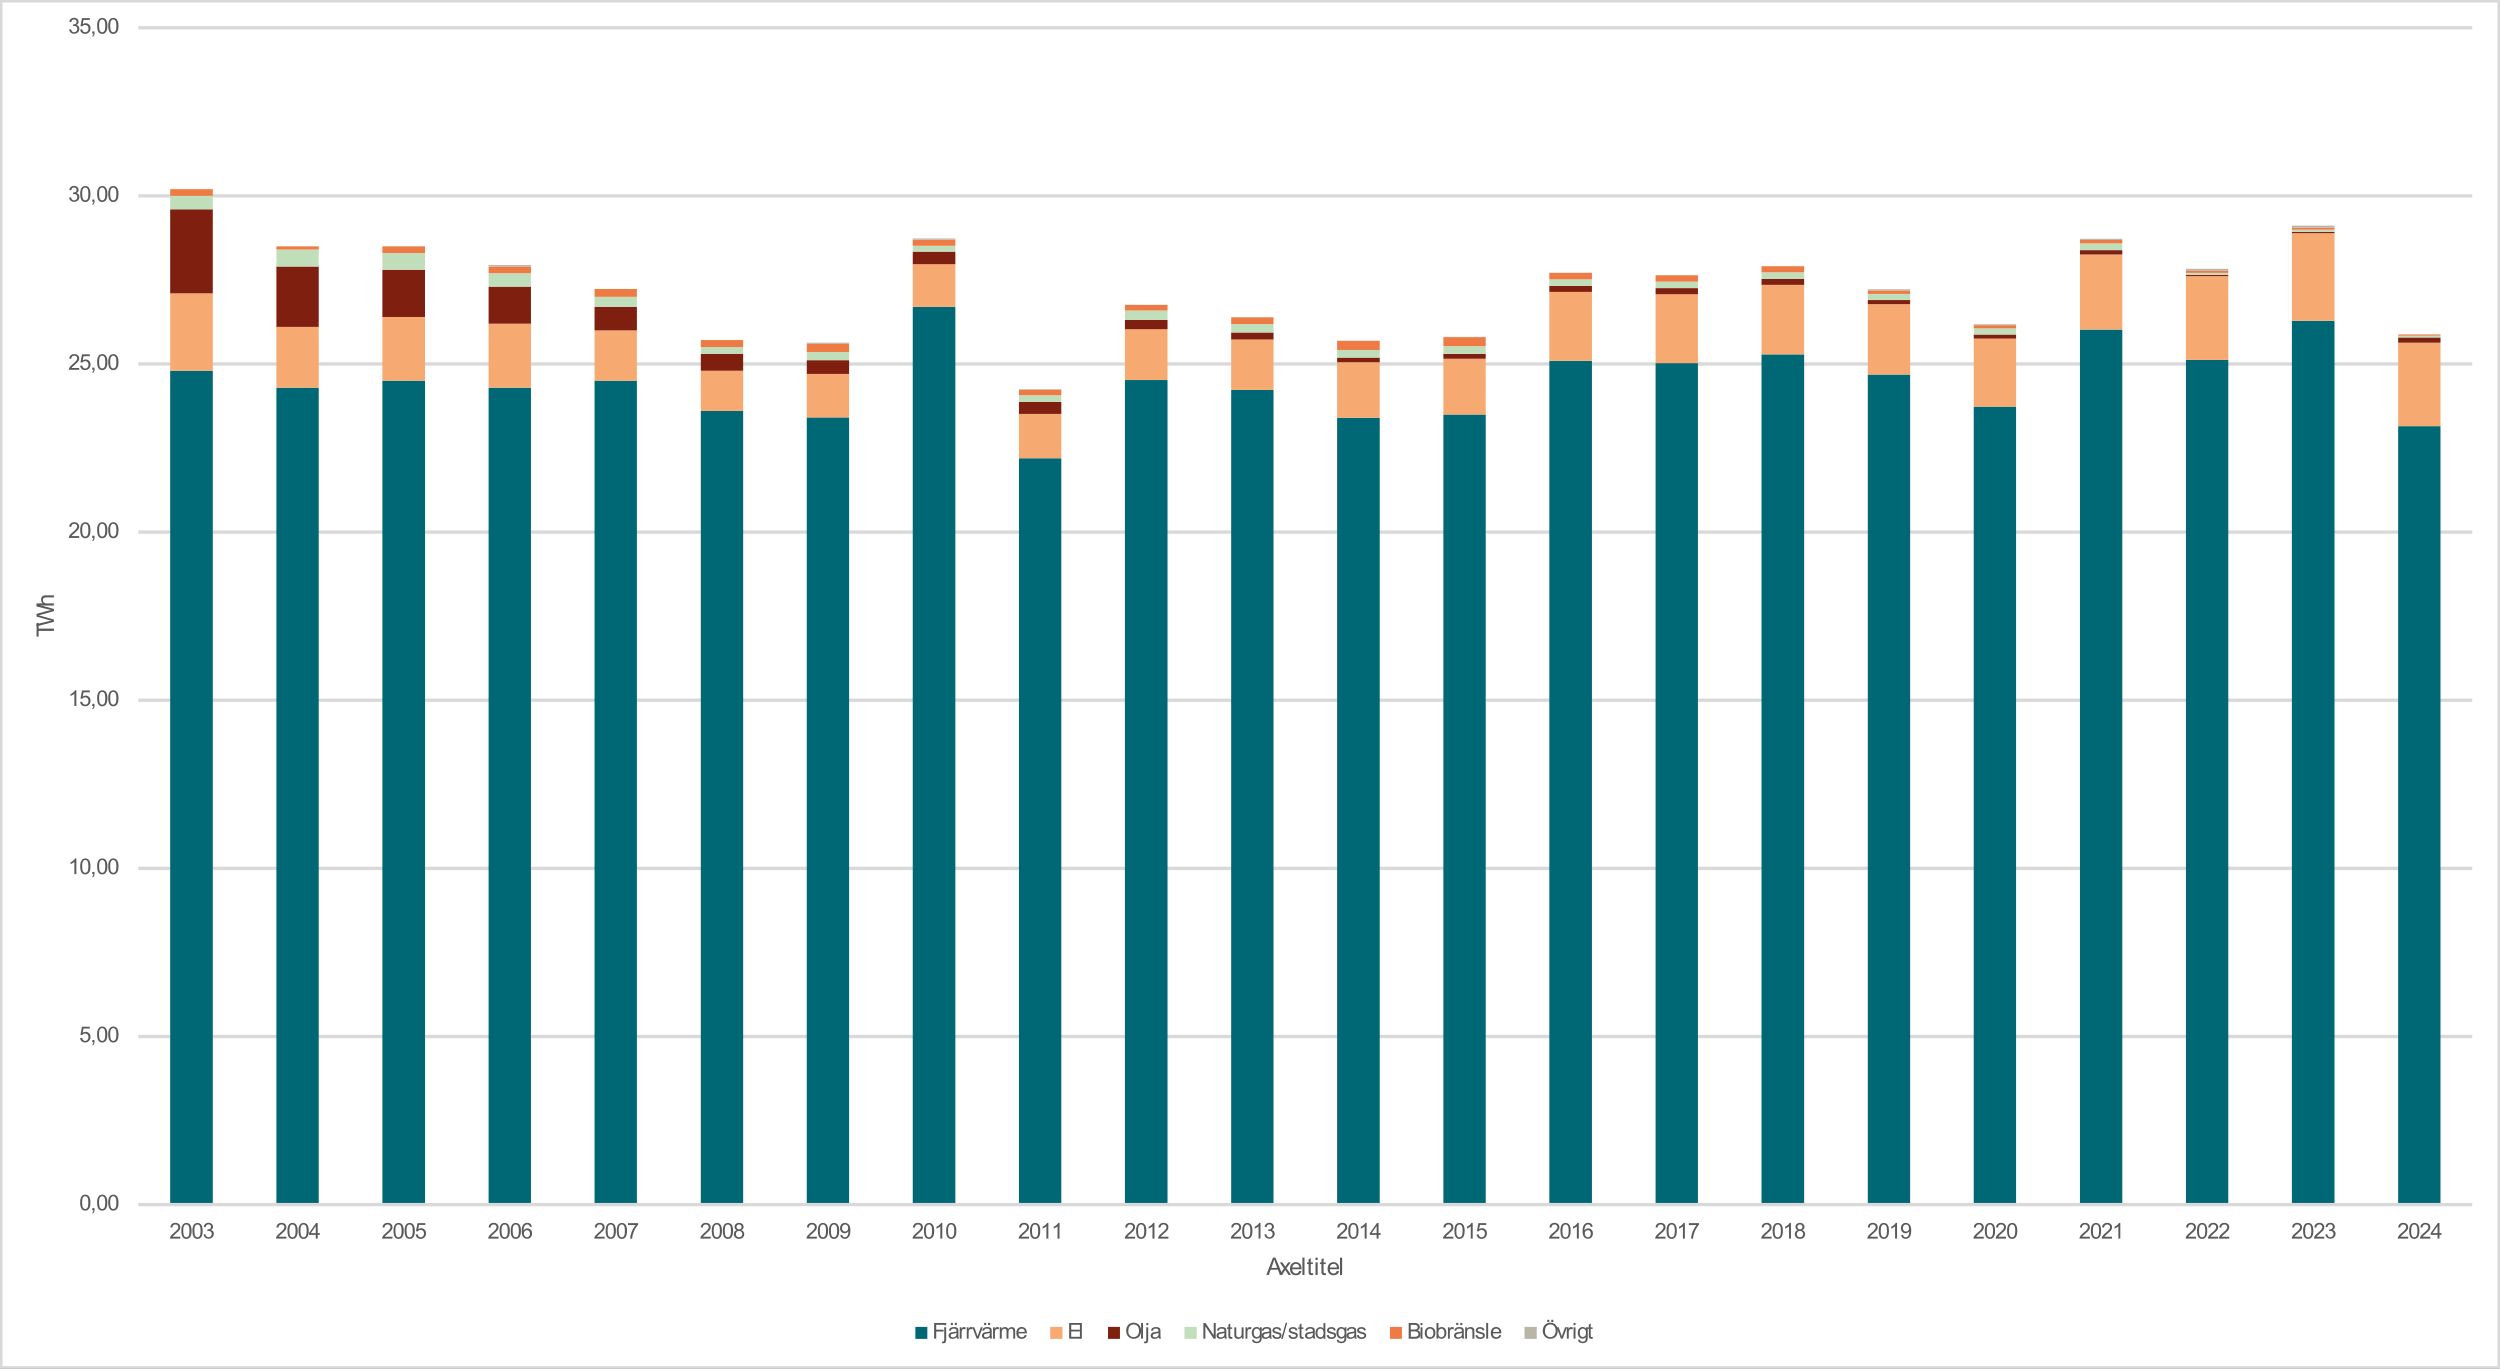 <?xml version="1.0" encoding="UTF-8"?>
<svg id="Lager_1" xmlns="http://www.w3.org/2000/svg" version="1.1" xmlns:xlink="http://www.w3.org/1999/xlink" viewBox="0 0 555 303.84">
  <rect x="0" y="0" width="555" height="303.84" fill="#808080" stroke="none"/>
  <!-- Generator: Adobe Illustrator 29.8.2, SVG Export Plug-In . SVG Version: 2.1.1 Build 3)  -->
  <defs>
    <style>
      .st0 {
        clip-path: url(#clippath-76);
      }

      .st1, .st2 {
        fill: #f6aa72;
      }

      .st3 {
        clip-path: url(#clippath-51);
      }

      .st4 {
        clip-path: url(#clippath-34);
      }

      .st5 {
        clip-path: url(#clippath-38);
      }

      .st6 {
        clip-path: url(#clippath-21);
      }

      .st7 {
        clip-path: url(#clippath-6);
      }

      .st8 {
        clip-path: url(#clippath-7);
      }

      .st9 {
        clip-path: url(#clippath-17);
      }

      .st10 {
        clip-path: url(#clippath-80);
      }

      .st11 {
        clip-path: url(#clippath-31);
      }

      .st12 {
        clip-path: url(#clippath-79);
      }

      .st13 {
        clip-path: url(#clippath-75);
      }

      .st14 {
        clip-path: url(#clippath-15);
      }

      .st15 {
        clip-path: url(#clippath-33);
      }

      .st16 {
        clip-path: url(#clippath-61);
      }

      .st17 {
        clip-path: url(#clippath-18);
      }

      .st18 {
        clip-path: url(#clippath-47);
      }

      .st19 {
        clip-path: url(#clippath-4);
      }

      .st20, .st21 {
        fill: #bbb5a8;
      }

      .st22 {
        clip-path: url(#clippath-71);
      }

      .st21, .st23, .st2, .st24, .st25, .st26, .st27 {
        fill-rule: evenodd;
      }

      .st28 {
        clip-path: url(#clippath-22);
      }

      .st29 {
        clip-path: url(#clippath-23);
      }

      .st23, .st30 {
        fill: #c1deba;
      }

      .st31, .st26 {
        fill: #7f1f10;
      }

      .st32 {
        clip-path: url(#clippath-82);
      }

      .st33 {
        clip-path: url(#clippath-54);
      }

      .st34 {
        clip-path: url(#clippath-66);
      }

      .st35 {
        clip-path: url(#clippath-9);
      }

      .st36 {
        clip-path: url(#clippath-70);
      }

      .st37 {
        clip-path: url(#clippath-10);
      }

      .st38 {
        clip-path: url(#clippath-42);
      }

      .st39 {
        clip-path: url(#clippath-59);
      }

      .st40 {
        clip-path: url(#clippath-43);
      }

      .st41 {
        clip-path: url(#clippath-64);
      }

      .st42 {
        clip-path: url(#clippath-25);
      }

      .st43 {
        clip-path: url(#clippath-27);
      }

      .st24, .st44 {
        fill: #ef7b44;
      }

      .st45 {
        clip-path: url(#clippath-60);
      }

      .st25 {
        fill: #fff;
      }

      .st46 {
        clip-path: url(#clippath-11);
      }

      .st47 {
        clip-path: url(#clippath-57);
      }

      .st48 {
        clip-path: url(#clippath-88);
      }

      .st49, .st50, .st51 {
        fill: none;
      }

      .st52 {
        clip-path: url(#clippath-85);
      }

      .st53 {
        clip-path: url(#clippath-36);
      }

      .st54 {
        clip-path: url(#clippath-35);
      }

      .st55 {
        clip-path: url(#clippath-48);
      }

      .st56 {
        clip-path: url(#clippath-28);
      }

      .st57 {
        clip-path: url(#clippath-1);
      }

      .st58 {
        clip-path: url(#clippath-56);
      }

      .st59 {
        clip-path: url(#clippath-90);
      }

      .st60 {
        clip-path: url(#clippath-45);
      }

      .st61 {
        clip-path: url(#clippath-89);
      }

      .st62 {
        clip-path: url(#clippath-46);
      }

      .st63 {
        clip-path: url(#clippath-40);
      }

      .st64 {
        clip-path: url(#clippath-5);
      }

      .st65 {
        clip-path: url(#clippath-20);
      }

      .st66 {
        clip-path: url(#clippath-8);
      }

      .st27, .st67 {
        fill: #006875;
      }

      .st68 {
        clip-path: url(#clippath-52);
      }

      .st69 {
        clip-path: url(#clippath-41);
      }

      .st70 {
        clip-path: url(#clippath-67);
      }

      .st71 {
        clip-path: url(#clippath-74);
      }

      .st72 {
        clip-path: url(#clippath-3);
      }

      .st73 {
        clip-path: url(#clippath-26);
      }

      .st50 {
        stroke: #d9d9d9;
        stroke-linejoin: round;
        stroke-width: .75px;
      }

      .st74 {
        clip-path: url(#clippath-12);
      }

      .st75 {
        clip-path: url(#clippath-50);
      }

      .st76 {
        clip-path: url(#clippath-14);
      }

      .st51 {
        clip-rule: evenodd;
      }

      .st77 {
        clip-path: url(#clippath-30);
      }

      .st78 {
        clip-path: url(#clippath-77);
      }

      .st79 {
        clip-path: url(#clippath-19);
      }

      .st80 {
        fill: #595959;
      }

      .st81 {
        clip-path: url(#clippath-78);
      }

      .st82 {
        clip-path: url(#clippath-72);
      }

      .st83 {
        clip-path: url(#clippath-84);
      }

      .st84 {
        clip-path: url(#clippath-32);
      }

      .st85 {
        clip-path: url(#clippath-55);
      }

      .st86 {
        clip-path: url(#clippath-73);
      }

      .st87 {
        clip-path: url(#clippath-53);
      }

      .st88 {
        clip-path: url(#clippath-39);
      }

      .st89 {
        clip-path: url(#clippath-81);
      }

      .st90 {
        clip-path: url(#clippath-16);
      }

      .st91 {
        clip-path: url(#clippath-2);
      }

      .st92 {
        clip-path: url(#clippath-29);
      }

      .st93 {
        clip-path: url(#clippath-49);
      }

      .st94 {
        clip-path: url(#clippath-37);
      }

      .st95 {
        clip-path: url(#clippath-58);
      }

      .st96 {
        clip-path: url(#clippath-13);
      }

      .st97 {
        clip-path: url(#clippath-86);
      }

      .st98 {
        clip-path: url(#clippath-63);
      }

      .st99 {
        clip-path: url(#clippath-24);
      }

      .st100 {
        clip-path: url(#clippath);
      }

      .st101 {
        clip-path: url(#clippath-87);
      }

      .st102 {
        clip-path: url(#clippath-68);
      }

      .st103 {
        clip-path: url(#clippath-83);
      }

      .st104 {
        clip-path: url(#clippath-65);
      }

      .st105 {
        clip-path: url(#clippath-44);
      }

      .st106 {
        clip-path: url(#clippath-62);
      }

      .st107 {
        clip-path: url(#clippath-69);
      }
    </style>
    <clipPath id="clippath">
      <polygon class="st51" points=".13 303.65 554.81 303.65 554.81 .19 .13 .19 .13 303.65 .13 303.65"/>
    </clipPath>
    <clipPath id="clippath-1">
      <polygon class="st51" points="30.71 267.75 549.23 267.75 549.23 6.16 30.71 6.16 30.71 267.75 30.71 267.75"/>
    </clipPath>
    <clipPath id="clippath-2">
      <polygon class="st51" points="30.71 267.75 549.23 267.75 549.23 6.16 30.71 6.16 30.71 267.75 30.71 267.75"/>
    </clipPath>
    <clipPath id="clippath-3">
      <polygon class="st51" points="30.71 267.75 549.23 267.75 549.23 6.16 30.71 6.16 30.71 267.75 30.71 267.75"/>
    </clipPath>
    <clipPath id="clippath-4">
      <polygon class="st51" points="30.71 267.75 549.23 267.75 549.23 6.16 30.71 6.16 30.71 267.75 30.71 267.75"/>
    </clipPath>
    <clipPath id="clippath-5">
      <polygon class="st51" points="30.71 267.75 549.23 267.75 549.23 6.16 30.71 6.16 30.71 267.75 30.71 267.75"/>
    </clipPath>
    <clipPath id="clippath-6">
      <polygon class="st51" points="30.71 267.75 549.23 267.75 549.23 6.16 30.71 6.16 30.71 267.75 30.71 267.75"/>
    </clipPath>
    <clipPath id="clippath-7">
      <polygon class="st51" points=".13 303.65 554.81 303.65 554.81 .19 .13 .19 .13 303.65 .13 303.65"/>
    </clipPath>
    <clipPath id="clippath-8">
      <polygon class="st51" points=".13 303.65 554.81 303.65 554.81 .19 .13 .19 .13 303.65 .13 303.65"/>
    </clipPath>
    <clipPath id="clippath-9">
      <rect class="st49" x=".13" y=".19" width="554.68" height="303.45"/>
    </clipPath>
    <clipPath id="clippath-10">
      <polygon class="st51" points=".13 303.65 554.81 303.65 554.81 .19 .13 .19 .13 303.65 .13 303.65"/>
    </clipPath>
    <clipPath id="clippath-11">
      <rect class="st49" x=".13" y=".19" width="554.68" height="303.45"/>
    </clipPath>
    <clipPath id="clippath-12">
      <polygon class="st51" points=".13 303.65 554.81 303.65 554.81 .19 .13 .19 .13 303.65 .13 303.65"/>
    </clipPath>
    <clipPath id="clippath-13">
      <rect class="st49" x=".13" y=".19" width="554.68" height="303.45"/>
    </clipPath>
    <clipPath id="clippath-14">
      <polygon class="st51" points=".13 303.65 554.81 303.65 554.81 .19 .13 .19 .13 303.65 .13 303.65"/>
    </clipPath>
    <clipPath id="clippath-15">
      <rect class="st49" x=".13" y=".19" width="554.68" height="303.45"/>
    </clipPath>
    <clipPath id="clippath-16">
      <polygon class="st51" points=".13 303.65 554.81 303.65 554.81 .19 .13 .19 .13 303.65 .13 303.65"/>
    </clipPath>
    <clipPath id="clippath-17">
      <rect class="st49" x=".13" y=".19" width="554.68" height="303.45"/>
    </clipPath>
    <clipPath id="clippath-18">
      <polygon class="st51" points=".13 303.65 554.81 303.65 554.81 .19 .13 .19 .13 303.65 .13 303.65"/>
    </clipPath>
    <clipPath id="clippath-19">
      <rect class="st49" x=".13" y=".19" width="554.68" height="303.45"/>
    </clipPath>
    <clipPath id="clippath-20">
      <polygon class="st51" points=".13 303.65 554.81 303.65 554.81 .19 .13 .19 .13 303.65 .13 303.65"/>
    </clipPath>
    <clipPath id="clippath-21">
      <rect class="st49" x=".13" y=".19" width="554.68" height="303.45"/>
    </clipPath>
    <clipPath id="clippath-22">
      <polygon class="st51" points=".13 303.65 554.81 303.65 554.81 .19 .13 .19 .13 303.65 .13 303.65"/>
    </clipPath>
    <clipPath id="clippath-23">
      <rect class="st49" x=".13" y=".19" width="554.68" height="303.45"/>
    </clipPath>
    <clipPath id="clippath-24">
      <polygon class="st51" points=".13 303.65 554.81 303.65 554.81 .19 .13 .19 .13 303.65 .13 303.65"/>
    </clipPath>
    <clipPath id="clippath-25">
      <rect class="st49" x=".13" y=".19" width="554.68" height="303.45"/>
    </clipPath>
    <clipPath id="clippath-26">
      <polygon class="st51" points=".13 303.65 554.81 303.65 554.81 .19 .13 .19 .13 303.65 .13 303.65"/>
    </clipPath>
    <clipPath id="clippath-27">
      <rect class="st49" x=".13" y=".19" width="554.68" height="303.45"/>
    </clipPath>
    <clipPath id="clippath-28">
      <polygon class="st51" points=".13 303.65 554.81 303.65 554.81 .19 .13 .19 .13 303.65 .13 303.65"/>
    </clipPath>
    <clipPath id="clippath-29">
      <rect class="st49" x=".13" y=".19" width="554.68" height="303.45"/>
    </clipPath>
    <clipPath id="clippath-30">
      <polygon class="st51" points=".13 303.65 554.81 303.65 554.81 .19 .13 .19 .13 303.65 .13 303.65"/>
    </clipPath>
    <clipPath id="clippath-31">
      <rect class="st49" x=".13" y=".19" width="554.68" height="303.45"/>
    </clipPath>
    <clipPath id="clippath-32">
      <polygon class="st51" points=".13 303.65 554.81 303.65 554.81 .19 .13 .19 .13 303.65 .13 303.65"/>
    </clipPath>
    <clipPath id="clippath-33">
      <rect class="st49" x=".13" y=".19" width="554.68" height="303.45"/>
    </clipPath>
    <clipPath id="clippath-34">
      <polygon class="st51" points=".13 303.65 554.81 303.65 554.81 .19 .13 .19 .13 303.65 .13 303.65"/>
    </clipPath>
    <clipPath id="clippath-35">
      <rect class="st49" x=".13" y=".19" width="554.68" height="303.45"/>
    </clipPath>
    <clipPath id="clippath-36">
      <polygon class="st51" points=".13 303.65 554.81 303.65 554.81 .19 .13 .19 .13 303.65 .13 303.65"/>
    </clipPath>
    <clipPath id="clippath-37">
      <rect class="st49" x=".13" y=".19" width="554.68" height="303.45"/>
    </clipPath>
    <clipPath id="clippath-38">
      <polygon class="st51" points=".13 303.65 554.81 303.65 554.81 .19 .13 .19 .13 303.65 .13 303.65"/>
    </clipPath>
    <clipPath id="clippath-39">
      <rect class="st49" x=".13" y=".19" width="554.68" height="303.45"/>
    </clipPath>
    <clipPath id="clippath-40">
      <polygon class="st51" points=".13 303.65 554.81 303.65 554.81 .19 .13 .19 .13 303.65 .13 303.65"/>
    </clipPath>
    <clipPath id="clippath-41">
      <rect class="st49" x=".13" y=".19" width="554.68" height="303.45"/>
    </clipPath>
    <clipPath id="clippath-42">
      <polygon class="st51" points=".13 303.65 554.81 303.65 554.81 .19 .13 .19 .13 303.65 .13 303.65"/>
    </clipPath>
    <clipPath id="clippath-43">
      <rect class="st49" x=".13" y=".19" width="554.68" height="303.45"/>
    </clipPath>
    <clipPath id="clippath-44">
      <polygon class="st51" points=".13 303.65 554.81 303.65 554.81 .19 .13 .19 .13 303.65 .13 303.65"/>
    </clipPath>
    <clipPath id="clippath-45">
      <rect class="st49" x=".13" y=".19" width="554.68" height="303.45"/>
    </clipPath>
    <clipPath id="clippath-46">
      <polygon class="st51" points=".13 303.65 554.81 303.65 554.81 .19 .13 .19 .13 303.65 .13 303.65"/>
    </clipPath>
    <clipPath id="clippath-47">
      <rect class="st49" x=".13" y=".19" width="554.68" height="303.45"/>
    </clipPath>
    <clipPath id="clippath-48">
      <polygon class="st51" points=".13 303.65 554.81 303.65 554.81 .19 .13 .19 .13 303.65 .13 303.65"/>
    </clipPath>
    <clipPath id="clippath-49">
      <rect class="st49" x=".13" y=".19" width="554.68" height="303.45"/>
    </clipPath>
    <clipPath id="clippath-50">
      <polygon class="st51" points=".13 303.65 554.81 303.65 554.81 .19 .13 .19 .13 303.65 .13 303.65"/>
    </clipPath>
    <clipPath id="clippath-51">
      <rect class="st49" x=".13" y=".19" width="554.68" height="303.45"/>
    </clipPath>
    <clipPath id="clippath-52">
      <polygon class="st51" points=".13 303.65 554.81 303.65 554.81 .19 .13 .19 .13 303.65 .13 303.65"/>
    </clipPath>
    <clipPath id="clippath-53">
      <rect class="st49" x=".13" y=".19" width="554.68" height="303.45"/>
    </clipPath>
    <clipPath id="clippath-54">
      <polygon class="st51" points=".13 303.65 554.81 303.65 554.81 .19 .13 .19 .13 303.65 .13 303.65"/>
    </clipPath>
    <clipPath id="clippath-55">
      <rect class="st49" x=".13" y=".19" width="554.68" height="303.45"/>
    </clipPath>
    <clipPath id="clippath-56">
      <polygon class="st51" points=".13 303.65 554.81 303.65 554.81 .19 .13 .19 .13 303.65 .13 303.65"/>
    </clipPath>
    <clipPath id="clippath-57">
      <rect class="st49" x=".13" y=".19" width="554.68" height="303.45"/>
    </clipPath>
    <clipPath id="clippath-58">
      <polygon class="st51" points=".13 303.65 554.81 303.65 554.81 .19 .13 .19 .13 303.65 .13 303.65"/>
    </clipPath>
    <clipPath id="clippath-59">
      <rect class="st49" x=".13" y=".19" width="554.68" height="303.45"/>
    </clipPath>
    <clipPath id="clippath-60">
      <polygon class="st51" points=".13 303.65 554.81 303.65 554.81 .19 .13 .19 .13 303.65 .13 303.65"/>
    </clipPath>
    <clipPath id="clippath-61">
      <rect class="st49" x=".13" y=".19" width="554.68" height="303.45"/>
    </clipPath>
    <clipPath id="clippath-62">
      <polygon class="st51" points=".13 303.65 554.81 303.65 554.81 .19 .13 .19 .13 303.65 .13 303.65"/>
    </clipPath>
    <clipPath id="clippath-63">
      <rect class="st49" x=".13" y=".19" width="554.68" height="303.45"/>
    </clipPath>
    <clipPath id="clippath-64">
      <polygon class="st51" points=".13 303.65 554.81 303.65 554.81 .19 .13 .19 .13 303.65 .13 303.65"/>
    </clipPath>
    <clipPath id="clippath-65">
      <rect class="st49" x=".13" y=".19" width="554.68" height="303.45"/>
    </clipPath>
    <clipPath id="clippath-66">
      <polygon class="st51" points=".13 303.65 554.81 303.65 554.81 .19 .13 .19 .13 303.65 .13 303.65"/>
    </clipPath>
    <clipPath id="clippath-67">
      <rect class="st49" x=".13" y=".19" width="554.68" height="303.45"/>
    </clipPath>
    <clipPath id="clippath-68">
      <polygon class="st51" points=".13 303.65 554.81 303.65 554.81 .19 .13 .19 .13 303.65 .13 303.65"/>
    </clipPath>
    <clipPath id="clippath-69">
      <rect class="st49" x=".13" y=".19" width="554.68" height="303.45"/>
    </clipPath>
    <clipPath id="clippath-70">
      <polygon class="st51" points=".13 303.65 554.81 303.65 554.81 .19 .13 .19 .13 303.65 .13 303.65"/>
    </clipPath>
    <clipPath id="clippath-71">
      <rect class="st49" x=".13" y=".19" width="554.68" height="303.45"/>
    </clipPath>
    <clipPath id="clippath-72">
      <polygon class="st51" points=".13 303.65 554.81 303.65 554.81 .19 .13 .19 .13 303.65 .13 303.65"/>
    </clipPath>
    <clipPath id="clippath-73">
      <polygon class="st51" points=".13 303.65 554.81 303.65 554.81 .19 .13 .19 .13 303.65 .13 303.65"/>
    </clipPath>
    <clipPath id="clippath-74">
      <rect class="st49" x=".13" y=".19" width="554.68" height="303.45"/>
    </clipPath>
    <clipPath id="clippath-75">
      <polygon class="st51" points=".13 303.65 554.81 303.65 554.81 .19 .13 .19 .13 303.65 .13 303.65"/>
    </clipPath>
    <clipPath id="clippath-76">
      <polygon class="st51" points=".13 303.65 554.81 303.65 554.81 .19 .13 .19 .13 303.65 .13 303.65"/>
    </clipPath>
    <clipPath id="clippath-77">
      <rect class="st49" x=".13" y=".19" width="554.68" height="303.45"/>
    </clipPath>
    <clipPath id="clippath-78">
      <polygon class="st51" points=".13 303.65 554.81 303.65 554.81 .19 .13 .19 .13 303.65 .13 303.65"/>
    </clipPath>
    <clipPath id="clippath-79">
      <polygon class="st51" points=".13 303.65 554.81 303.65 554.81 .19 .13 .19 .13 303.65 .13 303.65"/>
    </clipPath>
    <clipPath id="clippath-80">
      <rect class="st49" x=".13" y=".19" width="554.68" height="303.45"/>
    </clipPath>
    <clipPath id="clippath-81">
      <polygon class="st51" points=".13 303.65 554.81 303.65 554.81 .19 .13 .19 .13 303.65 .13 303.65"/>
    </clipPath>
    <clipPath id="clippath-82">
      <polygon class="st51" points=".13 303.65 554.81 303.65 554.81 .19 .13 .19 .13 303.65 .13 303.65"/>
    </clipPath>
    <clipPath id="clippath-83">
      <rect class="st49" x=".13" y=".19" width="554.68" height="303.45"/>
    </clipPath>
    <clipPath id="clippath-84">
      <polygon class="st51" points=".13 303.65 554.81 303.65 554.81 .19 .13 .19 .13 303.65 .13 303.65"/>
    </clipPath>
    <clipPath id="clippath-85">
      <polygon class="st51" points=".13 303.65 554.81 303.65 554.81 .19 .13 .19 .13 303.65 .13 303.65"/>
    </clipPath>
    <clipPath id="clippath-86">
      <rect class="st49" x=".13" y=".19" width="554.68" height="303.45"/>
    </clipPath>
    <clipPath id="clippath-87">
      <polygon class="st51" points=".13 303.65 554.81 303.65 554.81 .19 .13 .19 .13 303.65 .13 303.65"/>
    </clipPath>
    <clipPath id="clippath-88">
      <polygon class="st51" points=".13 303.65 554.81 303.65 554.81 .19 .13 .19 .13 303.65 .13 303.65"/>
    </clipPath>
    <clipPath id="clippath-89">
      <rect class="st49" x=".13" y=".19" width="554.68" height="303.45"/>
    </clipPath>
    <clipPath id="clippath-90">
      <polygon class="st51" points="0 303.84 555 303.84 555 0 0 0 0 303.84 0 303.84"/>
    </clipPath>
  </defs>
  <polygon class="st25" points=".19 .19 554.81 .19 554.81 303.65 .19 303.65 .19 .19 .19 .19"/>
  <g class="st100">
    <path class="st50" d="M30.71,230.1h518.13M30.71,192.78h518.13M30.71,155.45h518.13M30.71,118.13h518.13M30.71,80.8h518.13M30.71,43.48h518.13M30.71,6.16h518.13"/>
  </g>
  <g class="st57">
    <path class="st67" d="M37.78,82.29h9.46v185.13h-9.46V82.29h0ZM61.36,86.05h9.4v181.37h-9.4V86.05h0ZM84.89,84.5h9.46v182.93h-9.46V84.5h0ZM108.47,86.05h9.4v181.37h-9.4V86.05h0ZM131.99,84.5h9.4v182.93h-9.4V84.5h0ZM155.58,91.24h9.4v176.19h-9.4V91.24h0ZM179.1,92.66h9.4v174.76h-9.4V92.66h0ZM202.63,68.1h9.46v199.32h-9.46V68.1h0ZM226.21,101.73h9.4v165.69h-9.4V101.73h0ZM249.73,84.37h9.46v183.06h-9.46V84.37h0ZM273.32,86.57h9.4v180.85h-9.4V86.57h0ZM296.84,92.73h9.46v174.7h-9.46V92.73h0ZM320.43,92.01h9.4v175.41h-9.4V92.01h0ZM343.95,80.09h9.46v187.33h-9.46V80.09h0ZM367.54,80.61h9.4v186.81h-9.4V80.61h0ZM391.06,78.67h9.46v188.76h-9.46V78.67h0ZM414.65,83.14h9.4v184.29h-9.4V83.14h0ZM438.17,90.26h9.4v177.16h-9.4V90.26h0ZM461.75,73.16h9.4v194.27h-9.4V73.16h0ZM485.28,79.9h9.4v187.53h-9.4V79.9h0ZM508.8,71.21h9.46v196.21h-9.46V71.21h0ZM532.39,94.61h9.4v172.82h-9.4V94.61h0Z"/>
  </g>
  <g class="st91">
    <path class="st1" d="M37.78,65.12h9.46v17.17h-9.46v-17.17h0ZM61.36,72.57h9.4v13.48h-9.4v-13.48h0ZM84.89,70.37h9.46v14.13h-9.46v-14.13h0ZM108.47,71.86h9.4v14.19h-9.4v-14.19h0ZM131.99,73.35h9.4v11.15h-9.4v-11.15h0ZM155.58,82.29h9.4v8.94h-9.4v-8.94h0ZM179.1,83.01h9.4v9.66h-9.4v-9.66h0ZM202.63,58.64h9.46v9.46h-9.46v-9.46h0ZM226.21,91.88h9.4v9.85h-9.4v-9.85h0ZM249.73,73.09h9.46v11.27h-9.46v-11.27h0ZM273.32,75.36h9.4v11.21h-9.4v-11.21h0ZM296.84,80.42h9.46v12.31h-9.46v-12.31h0ZM320.43,79.64h9.4v12.38h-9.4v-12.38h0ZM343.95,64.8h9.46v15.29h-9.46v-15.29h0ZM367.54,65.32h9.4v15.29h-9.4v-15.29h0ZM391.06,63.24h9.46v15.42h-9.46v-15.42h0ZM414.65,67.52h9.4v15.62h-9.4v-15.62h0ZM438.17,75.17h9.4v15.1h-9.4v-15.1h0ZM461.75,56.5h9.4v16.65h-9.4v-16.65h0ZM485.28,61.3h9.4v18.6h-9.4v-18.6h0ZM508.8,51.77h9.46v19.44h-9.46v-19.44h0ZM532.39,76.07h9.4v18.53h-9.4v-18.53h0Z"/>
  </g>
  <g class="st72">
    <path class="st31" d="M37.78,46.46h9.46v18.66h-9.46v-18.66h0ZM61.36,59.16h9.4v13.41h-9.4v-13.41h0ZM84.89,59.87h9.46v10.5h-9.46v-10.5h0ZM108.47,63.63h9.4v8.23h-9.4v-8.23h0ZM131.99,68.1h9.4v5.25h-9.4v-5.25h0ZM155.58,78.54h9.4v3.76h-9.4v-3.76h0ZM179.1,79.96h9.4v3.05h-9.4v-3.05h0ZM202.63,55.86h9.46v2.79h-9.46v-2.79h0ZM226.21,89.23h9.4v2.66h-9.4v-2.66h0ZM249.73,71.02h9.46v2.07h-9.46v-2.07h0ZM273.32,73.81h9.4v1.56h-9.4v-1.56h0ZM296.84,79.38h9.46v1.04h-9.46v-1.04h0ZM320.43,78.54h9.4v1.1h-9.4v-1.1h0ZM343.95,63.44h9.46v1.36h-9.46v-1.36h0ZM367.54,63.96h9.4v1.36h-9.4v-1.36h0ZM391.06,61.88h9.46v1.36h-9.46v-1.36h0ZM414.65,66.61h9.4v.91h-9.4v-.91h0ZM438.17,74.26h9.4v.91h-9.4v-.91h0ZM461.75,55.53h9.4v.97h-9.4v-.97h0ZM485.28,61.04h9.4v.26h-9.4v-.26h0ZM508.8,51.45h9.46v.32h-9.46v-.32h0ZM532.39,74.91h9.4v1.17h-9.4v-1.17h0Z"/>
  </g>
  <g class="st19">
    <path class="st30" d="M37.78,43.48h9.46v2.98h-9.46v-2.98h0ZM61.36,55.4h9.4v3.76h-9.4v-3.76h0ZM84.89,56.18h9.46v3.69h-9.46v-3.69h0ZM108.47,60.65h9.4v2.98h-9.4v-2.98h0ZM131.99,65.9h9.4v2.2h-9.4v-2.2h0ZM155.58,77.05h9.4v1.49h-9.4v-1.49h0ZM179.1,78.15h9.4v1.81h-9.4v-1.81h0ZM202.63,54.56h9.46v1.3h-9.46v-1.3h0ZM226.21,87.74h9.4v1.49h-9.4v-1.49h0ZM249.73,68.95h9.46v2.07h-9.46v-2.07h0ZM273.32,71.93h9.4v1.88h-9.4v-1.88h0ZM296.84,77.69h9.46v1.68h-9.46v-1.68h0ZM320.43,76.85h9.4v1.68h-9.4v-1.68h0ZM343.95,62.01h9.46v1.43h-9.46v-1.43h0ZM367.54,62.53h9.4v1.43h-9.4v-1.43h0ZM391.06,60.46h9.46v1.43h-9.46v-1.43h0ZM414.65,65.25h9.4v1.36h-9.4v-1.36h0ZM438.17,72.9h9.4v1.36h-9.4v-1.36h0ZM461.75,54.04h9.4v1.49h-9.4v-1.49h0ZM485.28,60.59h9.4v.45h-9.4v-.45h0ZM508.8,51h9.46v.45h-9.46v-.45h0ZM532.39,74.52h9.4v.39h-9.4v-.39h0Z"/>
  </g>
  <g class="st64">
    <path class="st44" d="M37.78,41.99h9.46v1.49h-9.46v-1.49h0ZM61.36,54.69h9.4v.71h-9.4v-.71h0ZM84.89,54.69h9.46v1.49h-9.46v-1.49h0ZM108.47,59.16h9.4v1.49h-9.4v-1.49h0ZM131.99,64.15h9.4v1.75h-9.4v-1.75h0ZM155.58,75.49h9.4v1.56h-9.4v-1.56h0ZM179.1,76.33h9.4v1.81h-9.4v-1.81h0ZM202.63,53.2h9.46v1.36h-9.46v-1.36h0ZM226.21,86.51h9.4v1.23h-9.4v-1.23h0ZM249.73,67.71h9.46v1.23h-9.46v-1.23h0ZM273.32,70.44h9.4v1.49h-9.4v-1.49h0ZM296.84,75.68h9.46v2.01h-9.46v-2.01h0ZM320.43,74.84h9.4v2.01h-9.4v-2.01h0ZM343.95,60.59h9.46v1.43h-9.46v-1.43h0ZM367.54,61.1h9.4v1.43h-9.4v-1.43h0ZM391.06,59.1h9.46v1.36h-9.46v-1.36h0ZM414.65,64.47h9.4v.78h-9.4v-.78h0ZM438.17,72.19h9.4v.71h-9.4v-.71h0ZM461.75,53.26h9.4v.78h-9.4v-.78h0ZM485.28,60.13h9.4v.45h-9.4v-.45h0ZM508.8,50.54h9.46v.45h-9.46v-.45h0ZM532.39,74.26h9.4v.26h-9.4v-.26h0Z"/>
  </g>
  <g class="st7">
    <path class="st20" d="M108.47,58.84h9.4v.32h-9.4v-.32h0ZM179.1,76.07h9.4v.26h-9.4v-.26h0ZM202.63,52.94h9.46v.26h-9.46v-.26h0ZM226.21,86.38h9.4v.13h-9.4v-.13h0ZM249.73,67.65h9.46v.06h-9.46v-.06h0ZM273.32,70.37h9.4v.06h-9.4v-.06h0ZM296.84,75.62h9.46v.06h-9.46v-.06h0ZM320.43,74.78h9.4v.06h-9.4v-.06h0ZM343.95,60.52h9.46v.06h-9.46v-.06h0ZM367.54,61.04h9.4v.06h-9.4v-.06h0ZM391.06,59.03h9.46v.06h-9.46v-.06h0ZM414.65,64.22h9.4v.26h-9.4v-.26h0ZM438.17,71.99h9.4v.19h-9.4v-.19h0ZM461.75,53.01h9.4v.26h-9.4v-.26h0ZM485.28,59.68h9.4v.45h-9.4v-.45h0ZM508.8,50.09h9.46v.45h-9.46v-.45h0ZM532.39,74.19h9.4v.06h-9.4v-.06h0Z"/>
  </g>
  <g class="st8">
    <line class="st50" x1="30.71" y1="267.42" x2="548.84" y2="267.42"/>
  </g>
  <g class="st66">
    <g class="st35">
      <g>
        <path class="st80" d="M17.79,266.98c0-.41.04-.74.13-.99s.21-.44.38-.58.38-.2.63-.2c.19,0,.35.04.49.11s.26.18.35.32c.09.14.16.31.22.52s.08.48.08.82c0,.41-.04.74-.13.99-.08.25-.21.44-.38.58-.17.14-.38.21-.63.21-.34,0-.6-.12-.79-.36-.23-.29-.34-.76-.34-1.41ZM18.23,266.98c0,.57.07.95.2,1.14.13.19.3.28.49.28s.36-.09.49-.28c.13-.19.2-.57.2-1.14s-.07-.95-.2-1.14c-.13-.19-.3-.28-.5-.28s-.35.08-.47.25c-.15.21-.22.6-.22,1.17Z"/>
        <path class="st80" d="M20.49,268.69v-.49h.49v.49c0,.18-.03.32-.1.43-.06.11-.16.2-.3.26l-.12-.18c.09-.04.16-.1.2-.17.04-.08.07-.19.07-.33h-.24Z"/>
        <path class="st80" d="M21.55,266.98c0-.41.04-.74.13-.99s.21-.44.38-.58.38-.2.63-.2c.19,0,.35.04.49.11s.26.18.35.32c.09.14.16.31.22.52s.08.48.08.82c0,.41-.04.74-.13.99-.08.25-.21.44-.38.58-.17.14-.38.21-.63.21-.34,0-.6-.12-.79-.36-.23-.29-.34-.76-.34-1.41ZM21.99,266.98c0,.57.07.95.2,1.14.13.19.3.28.49.28s.36-.09.49-.28c.13-.19.2-.57.2-1.14s-.07-.95-.2-1.14c-.13-.19-.3-.28-.5-.28s-.35.08-.47.25c-.15.21-.22.6-.22,1.17Z"/>
        <path class="st80" d="M24.02,266.98c0-.41.04-.74.13-.99s.21-.44.38-.58.38-.2.63-.2c.19,0,.35.04.49.11s.26.18.35.32c.09.14.16.31.22.52s.08.48.08.82c0,.41-.04.74-.13.99-.08.25-.21.44-.38.58-.17.14-.38.21-.63.21-.34,0-.6-.12-.79-.36-.23-.29-.34-.76-.34-1.41ZM24.46,266.98c0,.57.07.95.2,1.14.13.19.3.28.49.28s.36-.09.49-.28c.13-.19.2-.57.2-1.14s-.07-.95-.2-1.14c-.13-.19-.3-.28-.5-.28s-.35.08-.47.25c-.15.21-.22.6-.22,1.17Z"/>
      </g>
    </g>
  </g>
  <g class="st37">
    <g class="st46">
      <g>
        <path class="st80" d="M17.79,230.46l.45-.04c.03.22.11.38.23.49.12.11.27.17.44.17.21,0,.38-.08.52-.23.14-.16.21-.36.21-.62,0-.24-.07-.44-.21-.58s-.32-.21-.54-.21c-.14,0-.26.03-.37.09-.11.06-.2.14-.26.24l-.4-.05.34-1.79h1.73v.41h-1.39l-.19.94c.21-.15.43-.22.66-.22.3,0,.56.11.77.32.21.21.31.48.31.81s-.09.59-.28.82c-.22.28-.53.42-.91.42-.32,0-.57-.09-.77-.27-.2-.18-.31-.41-.34-.71Z"/>
        <path class="st80" d="M20.49,231.38v-.49h.49v.49c0,.18-.03.32-.1.43-.06.11-.16.2-.3.26l-.12-.18c.09-.04.16-.1.2-.17.04-.08.07-.19.07-.33h-.24Z"/>
        <path class="st80" d="M21.55,229.66c0-.41.04-.74.13-.99s.21-.44.38-.58.38-.2.63-.2c.19,0,.35.04.49.11s.26.18.35.32c.09.14.16.31.22.52s.08.48.08.82c0,.41-.04.74-.13.99-.08.25-.21.44-.38.58-.17.14-.38.21-.63.21-.34,0-.6-.12-.79-.36-.23-.29-.34-.76-.34-1.41ZM21.99,229.66c0,.57.07.95.2,1.14.13.19.3.28.49.28s.36-.09.49-.28c.13-.19.2-.57.2-1.14s-.07-.95-.2-1.14c-.13-.19-.3-.28-.5-.28s-.35.08-.47.25c-.15.21-.22.6-.22,1.17Z"/>
        <path class="st80" d="M24.02,229.66c0-.41.04-.74.13-.99s.21-.44.38-.58.38-.2.63-.2c.19,0,.35.04.49.11s.26.18.35.32c.09.14.16.31.22.52s.08.48.08.82c0,.41-.04.74-.13.99-.08.25-.21.44-.38.58-.17.14-.38.21-.63.21-.34,0-.6-.12-.79-.36-.23-.29-.34-.76-.34-1.41ZM24.46,229.66c0,.57.07.95.2,1.14.13.19.3.28.49.28s.36-.09.49-.28c.13-.19.2-.57.2-1.14s-.07-.95-.2-1.14c-.13-.19-.3-.28-.5-.28s-.35.08-.47.25c-.15.21-.22.6-.22,1.17Z"/>
      </g>
    </g>
  </g>
  <g class="st74">
    <g class="st96">
      <g>
        <path class="st80" d="M16.94,194.06h-.43v-2.72c-.1.1-.24.2-.4.29-.17.1-.32.17-.45.22v-.41c.24-.11.45-.25.63-.41.18-.16.31-.31.38-.46h.28v3.49Z"/>
        <path class="st80" d="M17.8,192.34c0-.41.04-.74.13-.99s.21-.44.38-.58.38-.2.63-.2c.19,0,.35.04.49.11s.26.18.35.32c.09.14.16.31.22.52s.08.48.08.82c0,.41-.04.74-.13.99-.08.25-.21.44-.38.58-.17.14-.38.21-.63.21-.34,0-.6-.12-.79-.36-.23-.29-.34-.76-.34-1.41ZM18.24,192.34c0,.57.07.95.2,1.14.13.19.3.28.49.28s.36-.09.49-.28c.13-.19.2-.57.2-1.14s-.07-.95-.2-1.14c-.13-.19-.3-.28-.5-.28s-.35.08-.47.25c-.15.21-.22.6-.22,1.17Z"/>
        <path class="st80" d="M20.49,194.06v-.49h.49v.49c0,.18-.03.32-.1.43-.06.11-.16.2-.3.26l-.12-.18c.09-.04.16-.1.2-.17.04-.08.07-.19.07-.33h-.24Z"/>
        <path class="st80" d="M21.56,192.34c0-.41.04-.74.13-.99s.21-.44.38-.58.38-.2.63-.2c.19,0,.35.04.49.11s.26.18.35.32c.09.14.16.31.22.52s.08.48.08.82c0,.41-.04.74-.13.99-.08.25-.21.44-.38.58-.17.14-.38.21-.63.21-.34,0-.6-.12-.79-.36-.23-.29-.34-.76-.34-1.41ZM22,192.34c0,.57.07.95.2,1.14.13.19.3.28.49.28s.36-.09.49-.28c.13-.19.2-.57.2-1.14s-.07-.95-.2-1.14c-.13-.19-.3-.28-.5-.28s-.35.08-.47.25c-.15.21-.22.6-.22,1.17Z"/>
        <path class="st80" d="M24.02,192.34c0-.41.04-.74.13-.99s.21-.44.38-.58.38-.2.63-.2c.19,0,.35.04.49.11s.26.18.35.32c.09.14.16.31.22.52s.08.48.08.82c0,.41-.04.74-.13.99-.08.25-.21.44-.38.58-.17.14-.38.21-.63.21-.34,0-.6-.12-.79-.36-.23-.29-.34-.76-.34-1.41ZM24.46,192.34c0,.57.07.95.2,1.14.13.19.3.28.49.28s.36-.09.49-.28c.13-.19.2-.57.2-1.14s-.07-.95-.2-1.14c-.13-.19-.3-.28-.5-.28s-.35.08-.47.25c-.15.21-.22.6-.22,1.17Z"/>
      </g>
    </g>
  </g>
  <g class="st76">
    <g class="st14">
      <g>
        <path class="st80" d="M16.94,156.73h-.43v-2.72c-.1.1-.24.2-.4.29-.17.1-.32.17-.45.22v-.41c.24-.11.45-.25.63-.41.18-.16.31-.31.38-.46h.28v3.49Z"/>
        <path class="st80" d="M17.8,155.82l.45-.04c.03.22.11.38.23.49.12.11.27.17.44.17.21,0,.38-.08.52-.23.14-.16.21-.36.21-.62,0-.24-.07-.44-.21-.58s-.32-.21-.54-.21c-.14,0-.26.03-.37.09-.11.06-.2.14-.26.24l-.4-.05.34-1.79h1.73v.41h-1.39l-.19.94c.21-.15.43-.22.66-.22.3,0,.56.11.77.32.21.21.31.48.31.81s-.09.59-.28.82c-.22.28-.53.42-.91.42-.32,0-.57-.09-.77-.27-.2-.18-.31-.41-.34-.71Z"/>
        <path class="st80" d="M20.49,156.73v-.49h.49v.49c0,.18-.03.32-.1.43-.06.11-.16.2-.3.26l-.12-.18c.09-.04.16-.1.2-.17.04-.08.07-.19.07-.33h-.24Z"/>
        <path class="st80" d="M21.56,155.02c0-.41.04-.74.13-.99s.21-.44.38-.58.38-.2.63-.2c.19,0,.35.04.49.11s.26.18.35.32c.09.14.16.31.22.52s.08.48.08.82c0,.41-.04.74-.13.99-.08.25-.21.44-.38.58-.17.14-.38.21-.63.21-.34,0-.6-.12-.79-.36-.23-.29-.34-.76-.34-1.41ZM22,155.02c0,.57.07.95.2,1.14.13.19.3.28.49.28s.36-.09.49-.28c.13-.19.2-.57.2-1.14s-.07-.95-.2-1.14c-.13-.19-.3-.28-.5-.28s-.35.08-.47.25c-.15.21-.22.6-.22,1.17Z"/>
        <path class="st80" d="M24.02,155.02c0-.41.04-.74.13-.99s.21-.44.38-.58.38-.2.63-.2c.19,0,.35.04.49.11s.26.18.35.32c.09.14.16.31.22.52s.08.48.08.82c0,.41-.04.74-.13.99-.08.25-.21.44-.38.58-.17.14-.38.21-.63.21-.34,0-.6-.12-.79-.36-.23-.29-.34-.76-.34-1.41ZM24.46,155.02c0,.57.07.95.2,1.14.13.19.3.28.49.28s.36-.09.49-.28c.13-.19.2-.57.2-1.14s-.07-.95-.2-1.14c-.13-.19-.3-.28-.5-.28s-.35.08-.47.25c-.15.21-.22.6-.22,1.17Z"/>
      </g>
    </g>
  </g>
  <g class="st90">
    <g class="st9">
      <g>
        <path class="st80" d="M17.58,119.01v.41h-2.3c0-.1.01-.2.05-.3.06-.16.15-.31.28-.46s.32-.33.56-.53c.38-.31.63-.56.77-.74.13-.18.2-.35.2-.51,0-.17-.06-.31-.18-.43-.12-.12-.28-.17-.47-.17-.21,0-.37.06-.49.19s-.19.29-.19.51l-.44-.04c.03-.33.14-.58.34-.75.2-.17.46-.26.79-.26s.6.09.79.28c.19.19.29.41.29.69,0,.14-.03.28-.09.41s-.15.28-.28.42c-.13.15-.35.35-.66.61-.26.21-.42.36-.49.44-.07.08-.13.15-.18.23h1.71Z"/>
        <path class="st80" d="M17.8,117.7c0-.41.04-.74.13-.99.08-.25.21-.44.38-.58.17-.14.38-.2.63-.2.19,0,.35.04.49.11s.26.18.35.33c.09.14.16.31.22.52.05.2.08.48.08.82,0,.41-.04.74-.13.99-.08.25-.21.44-.38.58s-.38.21-.63.21c-.34,0-.6-.12-.79-.36-.23-.29-.34-.76-.34-1.41ZM18.24,117.7c0,.57.07.95.2,1.14.13.19.3.28.49.28s.36-.09.49-.28c.13-.19.2-.57.2-1.14s-.07-.95-.2-1.14c-.13-.19-.3-.28-.5-.28s-.35.08-.47.25c-.15.21-.22.6-.22,1.17Z"/>
        <path class="st80" d="M20.49,119.42v-.49h.49v.49c0,.18-.03.32-.1.43-.06.11-.16.19-.3.25l-.12-.18c.09-.04.16-.1.2-.17.04-.08.07-.19.07-.33h-.24Z"/>
        <path class="st80" d="M21.56,117.7c0-.41.04-.74.13-.99.08-.25.21-.44.38-.58.17-.14.38-.2.63-.2.19,0,.35.04.49.11s.26.18.35.33c.09.14.16.31.22.52.05.2.08.48.08.82,0,.41-.04.74-.13.99-.08.25-.21.44-.38.58s-.38.21-.63.21c-.34,0-.6-.12-.79-.36-.23-.29-.34-.76-.34-1.41ZM22,117.7c0,.57.07.95.2,1.14.13.19.3.28.49.28s.36-.09.49-.28c.13-.19.2-.57.2-1.14s-.07-.95-.2-1.14c-.13-.19-.3-.28-.5-.28s-.35.08-.47.25c-.15.21-.22.6-.22,1.17Z"/>
        <path class="st80" d="M24.02,117.7c0-.41.04-.74.13-.99.08-.25.21-.44.38-.58.17-.14.38-.2.63-.2.19,0,.35.04.49.11s.26.18.35.33c.09.14.16.31.22.52.05.2.08.48.08.82,0,.41-.04.74-.13.99-.08.25-.21.44-.38.58s-.38.21-.63.21c-.34,0-.6-.12-.79-.36-.23-.29-.34-.76-.34-1.41ZM24.46,117.7c0,.57.07.95.2,1.14.13.19.3.28.49.28s.36-.09.49-.28c.13-.19.2-.57.2-1.14s-.07-.95-.2-1.14c-.13-.19-.3-.28-.5-.28s-.35.08-.47.25c-.15.21-.22.6-.22,1.17Z"/>
      </g>
    </g>
  </g>
  <g class="st17">
    <g class="st79">
      <g>
        <path class="st80" d="M17.58,81.69v.41h-2.3c0-.1.01-.2.05-.3.06-.16.15-.31.28-.46s.32-.33.56-.53c.38-.31.63-.56.77-.74.13-.18.2-.35.2-.51,0-.17-.06-.31-.18-.43-.12-.12-.28-.17-.47-.17-.21,0-.37.06-.49.19s-.19.29-.19.51l-.44-.04c.03-.33.14-.58.34-.75.2-.17.46-.26.79-.26s.6.09.79.28c.19.19.29.41.29.69,0,.14-.03.28-.09.41s-.15.28-.28.42c-.13.15-.35.35-.66.61-.26.21-.42.36-.49.44-.07.08-.13.15-.18.23h1.71Z"/>
        <path class="st80" d="M17.8,81.19l.45-.04c.03.22.11.38.23.49.12.11.27.17.44.17.21,0,.38-.08.52-.23.14-.16.21-.36.21-.62s-.07-.44-.21-.58c-.14-.14-.32-.21-.54-.21-.14,0-.26.03-.37.09-.11.06-.2.14-.26.24l-.4-.05.34-1.79h1.73v.41h-1.39l-.19.94c.21-.15.43-.22.66-.22.3,0,.56.11.77.32.21.21.31.48.31.81s-.09.59-.28.82c-.22.28-.53.42-.91.42-.32,0-.57-.09-.77-.27s-.31-.41-.34-.7Z"/>
        <path class="st80" d="M20.49,82.1v-.49h.49v.49c0,.18-.03.32-.1.43-.06.11-.16.19-.3.25l-.12-.18c.09-.04.16-.1.2-.17.04-.08.07-.19.07-.33h-.24Z"/>
        <path class="st80" d="M21.56,80.38c0-.41.04-.74.13-.99.08-.25.21-.44.38-.58.17-.14.38-.2.63-.2.19,0,.35.04.49.11s.26.18.35.33c.09.14.16.31.22.52.05.2.08.48.08.82,0,.41-.04.74-.13.99-.08.25-.21.44-.38.58s-.38.21-.63.21c-.34,0-.6-.12-.79-.36-.23-.29-.34-.76-.34-1.41ZM22,80.38c0,.57.07.95.2,1.14.13.19.3.28.49.28s.36-.09.49-.28c.13-.19.2-.57.2-1.14s-.07-.95-.2-1.14c-.13-.19-.3-.28-.5-.28s-.35.08-.47.25c-.15.21-.22.6-.22,1.17Z"/>
        <path class="st80" d="M24.02,80.38c0-.41.04-.74.13-.99.08-.25.21-.44.38-.58.17-.14.38-.2.63-.2.19,0,.35.04.49.11s.26.18.35.33c.09.14.16.31.22.52.05.2.08.48.08.82,0,.41-.04.74-.13.99-.08.25-.21.44-.38.58s-.38.21-.63.21c-.34,0-.6-.12-.79-.36-.23-.29-.34-.76-.34-1.41ZM24.46,80.38c0,.57.07.95.2,1.14.13.19.3.28.49.28s.36-.09.49-.28c.13-.19.2-.57.2-1.14s-.07-.95-.2-1.14c-.13-.19-.3-.28-.5-.28s-.35.08-.47.25c-.15.21-.22.6-.22,1.17Z"/>
      </g>
    </g>
  </g>
  <g class="st65">
    <g class="st6">
      <g>
        <path class="st80" d="M15.33,43.86l.43-.06c.05.24.13.42.25.52.12.11.26.16.43.16.2,0,.37-.07.51-.21.14-.14.21-.31.21-.52s-.06-.36-.19-.49c-.13-.13-.29-.19-.49-.19-.08,0-.18.02-.3.05l.05-.38s.05,0,.07,0c.18,0,.35-.05.49-.14.15-.09.22-.24.22-.44,0-.16-.05-.29-.16-.39-.11-.1-.24-.15-.41-.15s-.3.05-.42.16c-.11.1-.18.26-.21.47l-.43-.08c.05-.29.17-.51.36-.67.19-.16.42-.24.69-.24.19,0,.36.04.52.12.16.08.28.19.37.33.08.14.13.29.13.45s-.04.29-.12.41c-.08.12-.2.22-.36.29.21.05.37.15.48.3.11.15.17.34.17.56,0,.3-.11.56-.33.77-.22.21-.5.32-.84.32-.31,0-.56-.09-.76-.27-.2-.18-.32-.42-.35-.71Z"/>
        <path class="st80" d="M17.8,43.06c0-.41.04-.74.13-.99.08-.25.21-.44.38-.58.17-.14.38-.2.63-.2.19,0,.35.04.49.11s.26.18.35.33c.09.14.16.31.22.52.05.2.08.48.08.82,0,.41-.04.74-.13.99-.08.25-.21.44-.38.58s-.38.21-.63.21c-.34,0-.6-.12-.79-.36-.23-.29-.34-.76-.34-1.41ZM18.24,43.06c0,.57.07.95.2,1.14.13.19.3.28.49.28s.36-.09.49-.28c.13-.19.2-.57.2-1.14s-.07-.95-.2-1.14c-.13-.19-.3-.28-.5-.28s-.35.08-.47.25c-.15.21-.22.6-.22,1.17Z"/>
        <path class="st80" d="M20.49,44.78v-.49h.49v.49c0,.18-.03.32-.1.43-.06.11-.16.19-.3.25l-.12-.18c.09-.04.16-.1.2-.17.04-.08.07-.19.07-.33h-.24Z"/>
        <path class="st80" d="M21.56,43.06c0-.41.04-.74.13-.99.08-.25.21-.44.38-.58.17-.14.38-.2.63-.2.19,0,.35.04.49.11s.26.18.35.33c.09.14.16.31.22.52.05.2.08.48.08.82,0,.41-.04.74-.13.99-.08.25-.21.44-.38.58s-.38.21-.63.21c-.34,0-.6-.12-.79-.36-.23-.29-.34-.76-.34-1.41ZM22,43.06c0,.57.07.95.2,1.14.13.19.3.28.49.28s.36-.09.49-.28c.13-.19.2-.57.2-1.14s-.07-.95-.2-1.14c-.13-.19-.3-.28-.5-.28s-.35.08-.47.25c-.15.21-.22.6-.22,1.17Z"/>
        <path class="st80" d="M24.02,43.06c0-.41.04-.74.13-.99.08-.25.21-.44.38-.58.17-.14.38-.2.63-.2.19,0,.35.04.49.11s.26.18.35.33c.09.14.16.31.22.52.05.2.08.48.08.82,0,.41-.04.74-.13.99-.08.25-.21.44-.38.58s-.38.21-.63.21c-.34,0-.6-.12-.79-.36-.23-.29-.34-.76-.34-1.41ZM24.46,43.06c0,.57.07.95.2,1.14.13.19.3.28.49.28s.36-.09.49-.28c.13-.19.2-.57.2-1.14s-.07-.95-.2-1.14c-.13-.19-.3-.28-.5-.28s-.35.08-.47.25c-.15.21-.22.6-.22,1.17Z"/>
      </g>
    </g>
  </g>
  <g class="st28">
    <g class="st29">
      <g>
        <path class="st80" d="M15.33,6.54l.43-.06c.05.24.13.42.25.52.12.11.26.16.43.16.2,0,.37-.07.51-.21.14-.14.21-.31.21-.52s-.06-.36-.19-.49c-.13-.13-.29-.19-.49-.19-.08,0-.18.02-.3.05l.05-.38s.05,0,.07,0c.18,0,.35-.05.49-.14.15-.09.22-.24.22-.44,0-.16-.05-.29-.16-.39-.11-.1-.24-.15-.41-.15s-.3.05-.42.16c-.11.1-.18.26-.21.47l-.43-.08c.05-.29.17-.51.36-.67.19-.16.42-.24.69-.24.19,0,.36.04.52.12.16.08.28.19.37.33.08.14.13.29.13.45s-.04.29-.12.41c-.08.12-.2.22-.36.29.21.05.37.15.48.3.11.15.17.34.17.56,0,.3-.11.56-.33.77-.22.21-.5.32-.84.32-.31,0-.56-.09-.76-.27-.2-.18-.32-.42-.35-.71Z"/>
        <path class="st80" d="M17.8,6.55l.45-.04c.03.22.11.38.23.49.12.11.27.17.44.17.21,0,.38-.08.52-.23.14-.16.21-.36.21-.62s-.07-.44-.21-.58c-.14-.14-.32-.21-.54-.21-.14,0-.26.03-.37.09-.11.06-.2.14-.26.24l-.4-.05.34-1.79h1.73v.41h-1.39l-.19.94c.21-.15.43-.22.66-.22.3,0,.56.11.77.32.21.21.31.48.31.81s-.09.59-.28.82c-.22.28-.53.42-.91.42-.32,0-.57-.09-.77-.27s-.31-.41-.34-.7Z"/>
        <path class="st80" d="M20.49,7.46v-.49h.49v.49c0,.18-.03.32-.1.43-.06.11-.16.19-.3.25l-.12-.18c.09-.04.16-.1.2-.17.04-.08.07-.19.07-.33h-.24Z"/>
        <path class="st80" d="M21.56,5.74c0-.41.04-.74.13-.99.08-.25.21-.44.38-.58.17-.14.38-.2.63-.2.19,0,.35.04.49.11s.26.18.35.33c.09.14.16.31.22.52.05.2.08.48.08.82,0,.41-.04.74-.13.99-.08.25-.21.44-.38.58s-.38.21-.63.21c-.34,0-.6-.12-.79-.36-.23-.29-.34-.76-.34-1.41ZM22,5.74c0,.57.07.95.2,1.14.13.19.3.28.49.28s.36-.09.49-.28c.13-.19.2-.57.2-1.14s-.07-.95-.2-1.14c-.13-.19-.3-.28-.5-.28s-.35.08-.47.25c-.15.21-.22.6-.22,1.17Z"/>
        <path class="st80" d="M24.02,5.74c0-.41.04-.74.13-.99.08-.25.21-.44.38-.58.17-.14.38-.2.63-.2.19,0,.35.04.49.11s.26.18.35.33c.09.14.16.31.22.52.05.2.08.48.08.82,0,.41-.04.74-.13.99-.08.25-.21.44-.38.58s-.38.21-.63.21c-.34,0-.6-.12-.79-.36-.23-.29-.34-.76-.34-1.41ZM24.46,5.74c0,.57.07.95.2,1.14.13.19.3.28.49.28s.36-.09.49-.28c.13-.19.2-.57.2-1.14s-.07-.95-.2-1.14c-.13-.19-.3-.28-.5-.28s-.35.08-.47.25c-.15.21-.22.6-.22,1.17Z"/>
      </g>
    </g>
  </g>
  <g class="st99">
    <g class="st42">
      <g>
        <path class="st80" d="M40.03,274.56v.41h-2.3c0-.1.01-.2.05-.3.06-.16.15-.31.28-.46.13-.15.32-.33.56-.53.38-.31.63-.56.77-.74.13-.18.2-.35.2-.51s-.06-.31-.18-.43-.28-.17-.47-.17c-.21,0-.37.06-.49.19-.12.12-.19.29-.19.51l-.44-.05c.03-.33.14-.58.34-.75.2-.17.46-.26.79-.26s.6.09.79.28c.19.19.29.42.29.69,0,.14-.03.28-.09.41-.06.13-.15.28-.28.42-.13.15-.35.35-.66.61-.26.22-.42.36-.49.44-.07.08-.13.15-.18.23h1.71Z"/>
        <path class="st80" d="M40.25,273.26c0-.41.04-.74.13-.99s.21-.44.38-.58.38-.2.63-.2c.19,0,.35.04.49.11s.26.18.35.32c.09.14.16.31.22.52s.08.48.08.82c0,.41-.04.74-.13.99-.08.25-.21.44-.38.58-.17.14-.38.21-.63.21-.34,0-.6-.12-.79-.36-.23-.29-.34-.76-.34-1.41ZM40.68,273.26c0,.57.07.95.2,1.14.13.19.3.28.49.28s.36-.09.49-.28c.13-.19.2-.57.2-1.14s-.07-.95-.2-1.14c-.13-.19-.3-.28-.5-.28s-.35.08-.47.25c-.15.21-.22.6-.22,1.17Z"/>
        <path class="st80" d="M42.71,273.26c0-.41.04-.74.13-.99s.21-.44.38-.58.38-.2.63-.2c.19,0,.35.04.49.11s.26.18.35.32c.09.14.16.31.22.52s.08.48.08.82c0,.41-.04.74-.13.99-.08.25-.21.44-.38.58-.17.14-.38.21-.63.21-.34,0-.6-.12-.79-.36-.23-.29-.34-.76-.34-1.41ZM43.15,273.26c0,.57.07.95.2,1.14.13.19.3.28.49.28s.36-.09.49-.28c.13-.19.2-.57.2-1.14s-.07-.95-.2-1.14c-.13-.19-.3-.28-.5-.28s-.35.08-.47.25c-.15.21-.22.6-.22,1.17Z"/>
        <path class="st80" d="M45.18,274.05l.43-.06c.05.24.13.42.25.52.12.11.26.16.43.16.2,0,.37-.07.51-.21.14-.14.21-.31.21-.52s-.06-.36-.19-.49c-.13-.13-.29-.19-.49-.19-.08,0-.18.02-.3.05l.05-.38s.05,0,.07,0c.18,0,.35-.05.49-.14s.22-.24.22-.44c0-.16-.05-.29-.16-.39-.11-.1-.24-.15-.41-.15s-.3.05-.42.16c-.11.1-.18.26-.21.47l-.43-.08c.05-.29.17-.51.36-.67s.42-.24.69-.24c.19,0,.36.04.52.12.16.08.28.19.37.33.08.14.13.29.13.45s-.04.29-.12.41c-.08.12-.2.22-.36.29.21.05.37.15.48.29.11.15.17.34.17.56,0,.3-.11.56-.33.77s-.5.32-.84.32c-.31,0-.56-.09-.76-.27-.2-.18-.32-.42-.35-.71Z"/>
      </g>
    </g>
  </g>
  <g class="st73">
    <g class="st43">
      <g>
        <path class="st80" d="M63.58,274.56v.41h-2.3c0-.1.01-.2.05-.3.06-.16.15-.31.28-.46.13-.15.32-.33.56-.53.38-.31.63-.56.77-.74.13-.18.2-.35.2-.51s-.06-.31-.18-.43-.28-.17-.47-.17c-.21,0-.37.06-.49.19-.12.12-.19.29-.19.51l-.44-.05c.03-.33.14-.58.34-.75.2-.17.46-.26.79-.26s.6.09.79.28c.19.19.29.42.29.69,0,.14-.03.28-.09.41-.06.13-.15.28-.28.42-.13.15-.35.35-.66.61-.26.22-.42.36-.49.44-.07.08-.13.15-.18.23h1.71Z"/>
        <path class="st80" d="M63.8,273.26c0-.41.04-.74.13-.99s.21-.44.38-.58.38-.2.63-.2c.19,0,.35.04.49.11s.26.18.35.32c.09.14.16.31.22.52s.08.48.08.82c0,.41-.04.74-.13.99-.08.25-.21.44-.38.58-.17.14-.38.21-.63.21-.34,0-.6-.12-.79-.36-.23-.29-.34-.76-.34-1.41ZM64.24,273.26c0,.57.07.95.2,1.14.13.19.3.28.49.28s.36-.09.49-.28c.13-.19.2-.57.2-1.14s-.07-.95-.2-1.14c-.13-.19-.3-.28-.5-.28s-.35.08-.47.25c-.15.21-.22.6-.22,1.17Z"/>
        <path class="st80" d="M66.26,273.26c0-.41.04-.74.13-.99s.21-.44.38-.58.38-.2.63-.2c.19,0,.35.04.49.11s.26.18.35.32c.09.14.16.31.22.52s.08.48.08.82c0,.41-.04.74-.13.99-.08.25-.21.44-.38.58-.17.14-.38.21-.63.21-.34,0-.6-.12-.79-.36-.23-.29-.34-.76-.34-1.41ZM66.7,273.26c0,.57.07.95.2,1.14.13.19.3.28.49.28s.36-.09.49-.28c.13-.19.2-.57.2-1.14s-.07-.95-.2-1.14c-.13-.19-.3-.28-.5-.28s-.35.08-.47.25c-.15.21-.22.6-.22,1.17Z"/>
        <path class="st80" d="M70.1,274.97v-.83h-1.51v-.39l1.59-2.25h.35v2.25h.47v.39h-.47v.83h-.43ZM70.1,273.75v-1.57l-1.09,1.57h1.09Z"/>
      </g>
    </g>
  </g>
  <g class="st56">
    <g class="st92">
      <g>
        <path class="st80" d="M87.13,274.56v.41h-2.3c0-.1.01-.2.05-.3.06-.16.15-.31.28-.46.13-.15.32-.33.56-.53.38-.31.63-.56.77-.74.13-.18.2-.35.2-.51s-.06-.31-.18-.43-.28-.17-.47-.17c-.21,0-.37.06-.49.19-.12.12-.19.29-.19.51l-.44-.05c.03-.33.14-.58.34-.75.2-.17.46-.26.79-.26s.6.09.79.28c.19.19.29.42.29.69,0,.14-.03.28-.09.41-.06.13-.15.28-.28.42-.13.15-.35.35-.66.61-.26.22-.42.36-.49.44-.07.08-.13.15-.18.23h1.71Z"/>
        <path class="st80" d="M87.35,273.26c0-.41.04-.74.13-.99s.21-.44.38-.58.38-.2.63-.2c.19,0,.35.04.49.11s.26.18.35.32c.09.14.16.31.22.52s.08.48.08.82c0,.41-.04.74-.13.99-.08.25-.21.44-.38.58-.17.14-.38.21-.63.21-.34,0-.6-.12-.79-.36-.23-.29-.34-.76-.34-1.41ZM87.78,273.26c0,.57.07.95.2,1.14.13.19.3.28.49.28s.36-.09.49-.28c.13-.19.2-.57.2-1.14s-.07-.95-.2-1.14c-.13-.19-.3-.28-.5-.28s-.35.08-.47.25c-.15.21-.22.6-.22,1.17Z"/>
        <path class="st80" d="M89.81,273.26c0-.41.04-.74.13-.99s.21-.44.38-.58.38-.2.63-.2c.19,0,.35.04.49.11s.26.18.35.32c.09.14.16.31.22.52s.08.48.08.82c0,.41-.04.74-.13.99-.08.25-.21.44-.38.58-.17.14-.38.21-.63.21-.34,0-.6-.12-.79-.36-.23-.29-.34-.76-.34-1.41ZM90.25,273.26c0,.57.07.95.2,1.14.13.19.3.28.49.28s.36-.09.49-.28c.13-.19.2-.57.2-1.14s-.07-.95-.2-1.14c-.13-.19-.3-.28-.5-.28s-.35.08-.47.25c-.15.21-.22.6-.22,1.17Z"/>
        <path class="st80" d="M92.28,274.06l.45-.04c.03.22.11.38.23.49.12.11.27.17.44.17.21,0,.38-.08.52-.23.14-.16.21-.36.21-.62,0-.24-.07-.44-.21-.58s-.32-.21-.54-.21c-.14,0-.26.03-.37.09-.11.06-.2.14-.26.24l-.4-.05.34-1.79h1.73v.41h-1.39l-.19.94c.21-.15.43-.22.66-.22.3,0,.56.11.77.32.21.21.31.48.31.81s-.09.59-.28.82c-.22.28-.53.42-.91.42-.32,0-.57-.09-.77-.27-.2-.18-.31-.41-.34-.71Z"/>
      </g>
    </g>
  </g>
  <g class="st77">
    <g class="st11">
      <g>
        <path class="st80" d="M110.68,274.56v.41h-2.3c0-.1.01-.2.05-.3.06-.16.15-.31.28-.46.13-.15.32-.33.56-.53.38-.31.63-.56.77-.74.13-.18.2-.35.2-.51s-.06-.31-.18-.43-.28-.17-.47-.17c-.21,0-.37.06-.49.19-.12.12-.19.29-.19.51l-.44-.05c.03-.33.14-.58.34-.75.2-.17.46-.26.79-.26s.6.09.79.28c.19.19.29.42.29.69,0,.14-.03.28-.09.41-.06.13-.15.28-.28.42-.13.15-.35.35-.66.61-.26.22-.42.36-.49.44-.07.08-.13.15-.18.23h1.71Z"/>
        <path class="st80" d="M110.9,273.26c0-.41.04-.74.13-.99s.21-.44.38-.58.38-.2.63-.2c.19,0,.35.04.49.11s.26.18.35.32c.09.14.16.31.22.52s.08.48.08.82c0,.41-.04.74-.13.99-.08.25-.21.44-.38.58-.17.14-.38.21-.63.21-.34,0-.6-.12-.79-.36-.23-.29-.34-.76-.34-1.41ZM111.34,273.26c0,.57.07.95.2,1.14.13.19.3.28.49.28s.36-.09.49-.28c.13-.19.2-.57.2-1.14s-.07-.95-.2-1.14c-.13-.19-.3-.28-.5-.28s-.35.08-.47.25c-.15.21-.22.6-.22,1.17Z"/>
        <path class="st80" d="M113.37,273.26c0-.41.04-.74.13-.99s.21-.44.38-.58.38-.2.63-.2c.19,0,.35.04.49.11s.26.18.35.32c.09.14.16.31.22.52s.08.48.08.82c0,.41-.04.74-.13.99-.08.25-.21.44-.38.58-.17.14-.38.21-.63.21-.34,0-.6-.12-.79-.36-.23-.29-.34-.76-.34-1.41ZM113.81,273.26c0,.57.07.95.2,1.14.13.19.3.28.49.28s.36-.09.49-.28c.13-.19.2-.57.2-1.14s-.07-.95-.2-1.14c-.13-.19-.3-.28-.5-.28s-.35.08-.47.25c-.15.21-.22.6-.22,1.17Z"/>
        <path class="st80" d="M118.05,272.34l-.42.03c-.04-.17-.09-.29-.16-.37-.12-.12-.26-.18-.43-.18-.14,0-.26.04-.36.11-.13.1-.24.24-.32.43s-.12.46-.12.8c.1-.16.23-.27.38-.35.15-.08.3-.11.47-.11.28,0,.53.1.73.31s.3.48.3.81c0,.22-.05.42-.14.61-.09.19-.22.33-.39.43s-.35.15-.56.15c-.36,0-.65-.13-.87-.39s-.34-.69-.34-1.29c0-.67.12-1.16.37-1.47.22-.27.51-.4.88-.4.27,0,.5.08.67.23s.28.37.31.64ZM116.3,273.84c0,.15.03.29.09.42.06.13.15.24.26.31s.23.11.35.11c.18,0,.34-.07.47-.22.13-.15.19-.34.19-.59s-.06-.43-.19-.57c-.13-.14-.29-.21-.48-.21s-.36.07-.49.21c-.13.14-.2.32-.2.54Z"/>
      </g>
    </g>
  </g>
  <g class="st84">
    <g class="st15">
      <g>
        <path class="st80" d="M134.23,274.56v.41h-2.3c0-.1.01-.2.05-.3.06-.16.15-.31.28-.46.13-.15.32-.33.56-.53.38-.31.63-.56.77-.74.13-.18.2-.35.2-.51s-.06-.31-.18-.43-.28-.17-.47-.17c-.21,0-.37.06-.49.19-.12.12-.19.29-.19.51l-.44-.05c.03-.33.14-.58.34-.75.2-.17.46-.26.79-.26s.6.09.79.28c.19.19.29.42.29.69,0,.14-.03.28-.09.41-.06.13-.15.28-.28.42-.13.15-.35.35-.66.61-.26.22-.42.36-.49.44-.07.08-.13.15-.18.23h1.71Z"/>
        <path class="st80" d="M134.45,273.26c0-.41.04-.74.13-.99s.21-.44.38-.58.38-.2.63-.2c.19,0,.35.04.49.11s.26.18.35.32c.09.14.16.31.22.52s.08.48.08.82c0,.41-.04.74-.13.99-.08.25-.21.44-.38.58-.17.14-.38.21-.63.21-.34,0-.6-.12-.79-.36-.23-.29-.34-.76-.34-1.41ZM134.89,273.26c0,.57.07.95.2,1.14.13.19.3.28.49.28s.36-.09.49-.28c.13-.19.2-.57.2-1.14s-.07-.95-.2-1.14c-.13-.19-.3-.28-.5-.28s-.35.08-.47.25c-.15.21-.22.6-.22,1.17Z"/>
        <path class="st80" d="M136.92,273.26c0-.41.04-.74.13-.99s.21-.44.38-.58.38-.2.63-.2c.19,0,.35.04.49.11s.26.18.35.32c.09.14.16.31.22.52s.08.48.08.82c0,.41-.04.74-.13.99-.08.25-.21.44-.38.58-.17.14-.38.21-.63.21-.34,0-.6-.12-.79-.36-.23-.29-.34-.76-.34-1.41ZM137.35,273.26c0,.57.07.95.2,1.14.13.19.3.28.49.28s.36-.09.49-.28c.13-.19.2-.57.2-1.14s-.07-.95-.2-1.14c-.13-.19-.3-.28-.5-.28s-.35.08-.47.25c-.15.21-.22.6-.22,1.17Z"/>
        <path class="st80" d="M139.41,271.95v-.41h2.25v.33c-.22.24-.44.55-.66.94-.22.39-.39.79-.5,1.21-.09.29-.14.61-.16.96h-.44c0-.27.06-.6.16-.99.1-.39.25-.76.44-1.12.19-.36.4-.66.61-.91h-1.7Z"/>
      </g>
    </g>
  </g>
  <g class="st4">
    <g class="st54">
      <g>
        <path class="st80" d="M157.78,274.56v.41h-2.3c0-.1.01-.2.05-.3.06-.16.15-.31.28-.46.13-.15.32-.33.56-.53.38-.31.63-.56.77-.74.13-.18.2-.35.2-.51s-.06-.31-.18-.43-.28-.17-.47-.17c-.21,0-.37.06-.49.19-.12.12-.19.29-.19.51l-.44-.05c.03-.33.14-.58.34-.75.2-.17.46-.26.79-.26s.6.09.79.28c.19.19.29.42.29.69,0,.14-.03.28-.09.41-.06.13-.15.28-.28.42-.13.15-.35.35-.66.61-.26.22-.42.36-.49.44-.07.08-.13.15-.18.23h1.71Z"/>
        <path class="st80" d="M158,273.26c0-.41.04-.74.13-.99s.21-.44.38-.58.38-.2.63-.2c.19,0,.35.04.49.11s.26.18.35.32c.09.14.16.31.22.52s.08.48.08.82c0,.41-.04.74-.13.99-.08.25-.21.44-.38.58-.17.14-.38.21-.63.21-.34,0-.6-.12-.79-.36-.23-.29-.34-.76-.34-1.41ZM158.44,273.26c0,.57.07.95.2,1.14.13.19.3.28.49.28s.36-.09.49-.28c.13-.19.2-.57.2-1.14s-.07-.95-.2-1.14c-.13-.19-.3-.28-.5-.28s-.35.08-.47.25c-.15.21-.22.6-.22,1.17Z"/>
        <path class="st80" d="M160.46,273.26c0-.41.04-.74.13-.99s.21-.44.38-.58.38-.2.63-.2c.19,0,.35.04.49.11s.26.18.35.32c.09.14.16.31.22.52s.08.48.08.82c0,.41-.04.74-.13.99-.08.25-.21.44-.38.58-.17.14-.38.21-.63.21-.34,0-.6-.12-.79-.36-.23-.29-.34-.76-.34-1.41ZM160.9,273.26c0,.57.07.95.2,1.14.13.19.3.28.49.28s.36-.09.49-.28c.13-.19.2-.57.2-1.14s-.07-.95-.2-1.14c-.13-.19-.3-.28-.5-.28s-.35.08-.47.25c-.15.21-.22.6-.22,1.17Z"/>
        <path class="st80" d="M163.59,273.09c-.18-.06-.31-.16-.39-.28-.09-.12-.13-.26-.13-.43,0-.25.09-.47.27-.64s.42-.26.73-.26.55.09.73.26.28.39.28.64c0,.16-.04.3-.13.42-.08.12-.21.21-.39.28.21.07.38.18.49.34.11.16.17.34.17.56,0,.3-.1.55-.32.75-.21.2-.49.3-.83.3s-.62-.1-.83-.3c-.21-.2-.32-.46-.32-.76,0-.23.06-.42.17-.57.11-.15.28-.26.49-.31ZM163.36,273.97c0,.12.03.24.09.35.06.11.14.2.26.26s.24.09.37.09c.2,0,.37-.07.51-.2.13-.13.2-.3.2-.5s-.07-.38-.21-.51c-.14-.13-.31-.2-.51-.2s-.37.07-.5.2c-.13.13-.2.3-.2.5ZM163.5,272.36c0,.17.05.3.16.4s.24.16.41.16.3-.05.4-.16c.11-.1.16-.23.16-.38s-.05-.29-.16-.39c-.11-.11-.24-.16-.4-.16s-.3.05-.41.16c-.11.1-.16.23-.16.38Z"/>
      </g>
    </g>
  </g>
  <g class="st53">
    <g class="st94">
      <g>
        <path class="st80" d="M181.34,274.56v.41h-2.3c0-.1.01-.2.05-.3.06-.16.15-.31.28-.46.13-.15.32-.33.56-.53.38-.31.63-.56.77-.74.13-.18.2-.35.2-.51s-.06-.31-.18-.43-.28-.17-.47-.17c-.21,0-.37.06-.49.19-.12.12-.19.29-.19.51l-.44-.05c.03-.33.14-.58.34-.75.2-.17.46-.26.79-.26s.6.09.79.28c.19.19.29.42.29.69,0,.14-.03.28-.09.41-.06.13-.15.28-.28.42-.13.15-.35.35-.66.61-.26.22-.42.36-.49.44-.07.08-.13.15-.18.23h1.71Z"/>
        <path class="st80" d="M181.56,273.26c0-.41.04-.74.13-.99s.21-.44.38-.58.38-.2.63-.2c.19,0,.35.04.49.11s.26.18.35.32c.09.14.16.31.22.52s.08.48.08.82c0,.41-.04.74-.13.99-.08.25-.21.44-.38.58-.17.14-.38.21-.63.21-.34,0-.6-.12-.79-.36-.23-.29-.34-.76-.34-1.41ZM182,273.26c0,.57.07.95.2,1.14.13.19.3.28.49.28s.36-.09.49-.28c.13-.19.2-.57.2-1.14s-.07-.95-.2-1.14c-.13-.19-.3-.28-.5-.28s-.35.08-.47.25c-.15.21-.22.6-.22,1.17Z"/>
        <path class="st80" d="M184.02,273.26c0-.41.04-.74.13-.99s.21-.44.38-.58.38-.2.63-.2c.19,0,.35.04.49.11s.26.18.35.32c.09.14.16.31.22.52s.08.48.08.82c0,.41-.04.74-.13.99-.08.25-.21.44-.38.58-.17.14-.38.21-.63.21-.34,0-.6-.12-.79-.36-.23-.29-.34-.76-.34-1.41ZM184.46,273.26c0,.57.07.95.2,1.14.13.19.3.28.49.28s.36-.09.49-.28c.13-.19.2-.57.2-1.14s-.07-.95-.2-1.14c-.13-.19-.3-.28-.5-.28s-.35.08-.47.25c-.15.21-.22.6-.22,1.17Z"/>
        <path class="st80" d="M186.55,274.17l.41-.04c.03.19.1.33.2.42.1.09.22.13.38.13.13,0,.25-.03.35-.09.1-.06.18-.14.24-.24.06-.1.12-.24.16-.41.04-.17.06-.34.06-.52,0-.02,0-.05,0-.09-.09.14-.2.25-.35.33-.15.08-.31.13-.48.13-.29,0-.53-.1-.73-.31-.2-.21-.3-.48-.3-.83s.1-.64.31-.85c.21-.22.47-.32.78-.32.23,0,.43.06.62.18s.33.3.43.52c.1.22.15.55.15.98s-.05.8-.14,1.06c-.1.26-.24.46-.43.6-.19.14-.41.21-.67.21-.27,0-.49-.08-.67-.23-.17-.15-.28-.36-.31-.64ZM188.3,272.63c0-.25-.07-.44-.2-.58-.13-.14-.29-.22-.47-.22s-.35.08-.5.23c-.14.16-.21.36-.21.6,0,.22.07.4.2.54.13.14.3.21.49.21s.36-.07.49-.21c.13-.14.19-.33.19-.58Z"/>
      </g>
    </g>
  </g>
  <g class="st5">
    <g class="st88">
      <g>
        <path class="st80" d="M204.89,274.56v.41h-2.3c0-.1.01-.2.05-.3.06-.16.15-.31.28-.46.13-.15.32-.33.56-.53.38-.31.63-.56.77-.74.13-.18.2-.35.2-.51s-.06-.31-.18-.43-.28-.17-.47-.17c-.21,0-.37.06-.49.19-.12.12-.19.29-.19.51l-.44-.05c.03-.33.14-.58.34-.75.2-.17.46-.26.79-.26s.6.09.79.28c.19.19.29.42.29.69,0,.14-.03.28-.09.41-.06.13-.15.28-.28.42-.13.15-.35.35-.66.61-.26.22-.42.36-.49.44-.07.08-.13.15-.18.23h1.71Z"/>
        <path class="st80" d="M205.11,273.26c0-.41.04-.74.13-.99s.21-.44.38-.58.38-.2.63-.2c.19,0,.35.04.49.11s.26.18.35.32c.09.14.16.31.22.52s.08.48.08.82c0,.41-.04.74-.13.99-.08.25-.21.44-.38.58-.17.14-.38.21-.63.21-.34,0-.6-.12-.79-.36-.23-.29-.34-.76-.34-1.41ZM205.54,273.26c0,.57.07.95.2,1.14.13.19.3.28.49.28s.36-.09.49-.28c.13-.19.2-.57.2-1.14s-.07-.95-.2-1.14c-.13-.19-.3-.28-.5-.28s-.35.08-.47.25c-.15.21-.22.6-.22,1.17Z"/>
        <path class="st80" d="M209.18,274.97h-.43v-2.72c-.1.1-.24.2-.4.29-.17.1-.32.17-.45.22v-.41c.24-.11.45-.25.63-.41.18-.16.31-.31.38-.46h.28v3.49Z"/>
        <path class="st80" d="M210.03,273.26c0-.41.04-.74.13-.99s.21-.44.38-.58.38-.2.63-.2c.19,0,.35.04.49.11s.26.18.35.32c.09.14.16.31.22.52s.08.48.08.82c0,.41-.04.74-.13.99-.08.25-.21.44-.38.58-.17.14-.38.21-.63.21-.34,0-.6-.12-.79-.36-.23-.29-.34-.76-.34-1.41ZM210.47,273.26c0,.57.07.95.2,1.14.13.19.3.28.49.28s.36-.09.49-.28c.13-.19.2-.57.2-1.14s-.07-.95-.2-1.14c-.13-.19-.3-.28-.5-.28s-.35.08-.47.25c-.15.21-.22.6-.22,1.17Z"/>
      </g>
    </g>
  </g>
  <g class="st63">
    <g class="st69">
      <g>
        <path class="st80" d="M228.44,274.56v.41h-2.3c0-.1.01-.2.05-.3.06-.16.15-.31.28-.46.13-.15.32-.33.56-.53.38-.31.63-.56.77-.74.13-.18.2-.35.2-.51s-.06-.31-.18-.43-.28-.17-.47-.17c-.21,0-.37.06-.49.19-.12.12-.19.29-.19.51l-.44-.05c.03-.33.14-.58.34-.75.2-.17.46-.26.79-.26s.6.09.79.28c.19.19.29.42.29.69,0,.14-.03.28-.09.41-.06.13-.15.28-.28.42-.13.15-.35.35-.66.61-.26.22-.42.36-.49.44-.07.08-.13.15-.18.23h1.71Z"/>
        <path class="st80" d="M228.66,273.26c0-.41.04-.74.13-.99s.21-.44.38-.58.38-.2.63-.2c.19,0,.35.04.49.11s.26.18.35.32c.09.14.16.31.22.52s.08.48.08.82c0,.41-.04.74-.13.99-.08.25-.21.44-.38.58-.17.14-.38.21-.63.21-.34,0-.6-.12-.79-.36-.23-.29-.34-.76-.34-1.41ZM229.1,273.26c0,.57.07.95.2,1.14.13.19.3.28.49.28s.36-.09.49-.28c.13-.19.2-.57.2-1.14s-.07-.95-.2-1.14c-.13-.19-.3-.28-.5-.28s-.35.08-.47.25c-.15.21-.22.6-.22,1.17Z"/>
        <path class="st80" d="M232.73,274.97h-.43v-2.72c-.1.1-.24.2-.4.29-.17.1-.32.17-.45.22v-.41c.24-.11.45-.25.63-.41.18-.16.31-.31.38-.46h.28v3.49Z"/>
        <path class="st80" d="M235.2,274.97h-.43v-2.72c-.1.1-.24.2-.4.29-.17.1-.32.17-.45.22v-.41c.24-.11.45-.25.63-.41.18-.16.31-.31.38-.46h.28v3.49Z"/>
      </g>
    </g>
  </g>
  <g class="st38">
    <g class="st40">
      <g>
        <path class="st80" d="M251.99,274.56v.41h-2.3c0-.1.01-.2.05-.3.06-.16.15-.31.28-.46.13-.15.32-.33.56-.53.38-.31.63-.56.77-.74.13-.18.2-.35.2-.51s-.06-.31-.18-.43-.28-.17-.47-.17c-.21,0-.37.06-.49.19-.12.12-.19.29-.19.51l-.44-.05c.03-.33.14-.58.34-.75.2-.17.46-.26.79-.26s.6.09.79.28c.19.19.29.42.29.69,0,.14-.03.28-.09.41-.06.13-.15.28-.28.42-.13.15-.35.35-.66.61-.26.22-.42.36-.49.44-.07.08-.13.15-.18.23h1.71Z"/>
        <path class="st80" d="M252.21,273.26c0-.41.04-.74.13-.99s.21-.44.38-.58.38-.2.63-.2c.19,0,.35.04.49.11s.26.18.35.32c.09.14.16.31.22.52s.08.48.08.82c0,.41-.04.74-.13.99-.08.25-.21.44-.38.58-.17.14-.38.21-.63.21-.34,0-.6-.12-.79-.36-.23-.29-.34-.76-.34-1.41ZM252.65,273.26c0,.57.07.95.2,1.14.13.19.3.28.49.28s.36-.09.49-.28c.13-.19.2-.57.2-1.14s-.07-.95-.2-1.14c-.13-.19-.3-.28-.5-.28s-.35.08-.47.25c-.15.21-.22.6-.22,1.17Z"/>
        <path class="st80" d="M256.28,274.97h-.43v-2.72c-.1.1-.24.2-.4.29-.17.1-.32.17-.45.22v-.41c.24-.11.45-.25.63-.41.18-.16.31-.31.38-.46h.28v3.49Z"/>
        <path class="st80" d="M259.39,274.56v.41h-2.3c0-.1.01-.2.05-.3.06-.16.15-.31.28-.46.13-.15.32-.33.56-.53.38-.31.63-.56.77-.74.13-.18.2-.35.2-.51s-.06-.31-.18-.43-.28-.17-.47-.17c-.21,0-.37.06-.49.19-.12.12-.19.29-.19.51l-.44-.05c.03-.33.14-.58.34-.75.2-.17.46-.26.79-.26s.6.09.79.28c.19.19.29.42.29.69,0,.14-.03.28-.09.41-.06.13-.15.28-.28.42-.13.15-.35.35-.66.61-.26.22-.42.36-.49.44-.07.08-.13.15-.18.23h1.71Z"/>
      </g>
    </g>
  </g>
  <g class="st105">
    <g class="st60">
      <g>
        <path class="st80" d="M275.54,274.56v.41h-2.3c0-.1.01-.2.05-.3.06-.16.15-.31.28-.46.13-.15.32-.33.56-.53.38-.31.63-.56.77-.74.13-.18.2-.35.2-.51s-.06-.31-.18-.43-.28-.17-.47-.17c-.21,0-.37.06-.49.19-.12.12-.19.29-.19.51l-.44-.05c.03-.33.14-.58.34-.75.2-.17.46-.26.79-.26s.6.09.79.28c.19.19.29.42.29.69,0,.14-.03.28-.09.41-.06.13-.15.28-.28.42-.13.15-.35.35-.66.61-.26.22-.42.36-.49.44-.07.08-.13.15-.18.23h1.71Z"/>
        <path class="st80" d="M275.76,273.26c0-.41.04-.74.13-.99s.21-.44.38-.58.38-.2.63-.2c.19,0,.35.04.49.11s.26.18.35.32c.09.14.16.31.22.52.05.2.08.48.08.82,0,.41-.04.74-.13.99-.08.25-.21.44-.38.58-.17.14-.38.21-.63.21-.34,0-.6-.12-.79-.36-.23-.29-.34-.76-.34-1.41ZM276.2,273.26c0,.57.07.95.2,1.14.13.19.3.28.49.28s.36-.09.49-.28c.13-.19.2-.57.2-1.14s-.07-.95-.2-1.14c-.13-.19-.3-.28-.5-.28s-.35.08-.47.25c-.15.21-.22.6-.22,1.17Z"/>
        <path class="st80" d="M279.83,274.97h-.43v-2.72c-.1.1-.24.2-.41.29-.17.1-.32.17-.45.22v-.41c.24-.11.45-.25.63-.41.18-.16.31-.31.38-.46h.28v3.49Z"/>
        <path class="st80" d="M280.69,274.05l.43-.06c.05.24.13.42.25.52.12.11.26.16.43.16.2,0,.37-.07.51-.21.14-.14.21-.31.21-.52s-.06-.36-.19-.49c-.13-.13-.29-.19-.49-.19-.08,0-.18.02-.3.05l.05-.38s.05,0,.07,0c.18,0,.35-.05.49-.14s.22-.24.22-.44c0-.16-.05-.29-.16-.39-.11-.1-.24-.15-.41-.15s-.3.05-.42.16c-.11.1-.18.26-.21.47l-.43-.08c.05-.29.17-.51.36-.67.19-.16.42-.24.69-.24.19,0,.37.04.52.12.16.08.28.19.37.33.08.14.13.29.13.45s-.04.29-.12.41c-.08.12-.2.22-.36.29.21.05.37.15.48.29.11.15.17.34.17.56,0,.3-.11.56-.33.77-.22.21-.5.32-.84.32-.3,0-.56-.09-.76-.27-.2-.18-.32-.42-.35-.71Z"/>
      </g>
    </g>
  </g>
  <g class="st62">
    <g class="st18">
      <g>
        <path class="st80" d="M299.09,274.56v.41h-2.3c0-.1.01-.2.05-.3.06-.16.15-.31.28-.46.13-.15.31-.33.56-.53.38-.31.63-.56.77-.74.13-.18.2-.35.2-.51s-.06-.31-.18-.43-.28-.17-.47-.17c-.21,0-.37.06-.49.19-.12.12-.19.29-.19.51l-.44-.05c.03-.33.14-.58.34-.75s.46-.26.79-.26.6.09.79.28c.19.19.29.42.29.69,0,.14-.03.28-.08.41-.06.13-.15.28-.28.42-.13.15-.35.35-.66.61-.26.22-.42.36-.49.44-.07.08-.13.15-.18.23h1.71Z"/>
        <path class="st80" d="M299.31,273.26c0-.41.04-.74.13-.99.08-.25.21-.44.38-.58s.38-.2.63-.2c.19,0,.35.04.49.11s.26.18.35.32.16.31.22.52c.05.2.08.48.08.82,0,.41-.04.74-.13.99s-.21.44-.38.58c-.17.14-.38.21-.63.21-.33,0-.6-.12-.79-.36-.23-.29-.34-.76-.34-1.41ZM299.75,273.26c0,.57.07.95.2,1.14.13.19.3.28.5.28s.36-.09.5-.28c.13-.19.2-.57.2-1.14s-.07-.95-.2-1.14c-.13-.19-.3-.28-.5-.28s-.35.08-.47.25c-.15.21-.22.6-.22,1.17Z"/>
        <path class="st80" d="M303.39,274.97h-.43v-2.72c-.1.1-.24.2-.41.29-.17.1-.32.17-.45.22v-.41c.24-.11.45-.25.63-.41.18-.16.31-.31.38-.46h.28v3.49Z"/>
        <path class="st80" d="M305.61,274.97v-.83h-1.51v-.39l1.59-2.25h.35v2.25h.47v.39h-.47v.83h-.43ZM305.61,273.75v-1.57l-1.09,1.57h1.09Z"/>
      </g>
    </g>
  </g>
  <g class="st55">
    <g class="st93">
      <g>
        <path class="st80" d="M322.65,274.56v.41h-2.3c0-.1.01-.2.05-.3.06-.16.15-.31.28-.46.13-.15.31-.33.56-.53.38-.31.63-.56.77-.74.13-.18.2-.35.2-.51s-.06-.31-.18-.43-.28-.17-.47-.17c-.21,0-.37.06-.49.19-.12.12-.19.29-.19.51l-.44-.05c.03-.33.14-.58.34-.75s.46-.26.79-.26.6.09.79.28c.19.19.29.42.29.69,0,.14-.03.28-.08.41-.06.13-.15.28-.28.42-.13.15-.35.35-.66.61-.26.22-.42.36-.49.44-.07.08-.13.15-.18.23h1.71Z"/>
        <path class="st80" d="M322.87,273.26c0-.41.04-.74.13-.99.08-.25.21-.44.38-.58s.38-.2.63-.2c.19,0,.35.04.49.11s.26.18.35.32.16.31.22.52c.05.2.08.48.08.82,0,.41-.04.74-.13.99s-.21.44-.38.58c-.17.14-.38.21-.63.21-.33,0-.6-.12-.79-.36-.23-.29-.34-.76-.34-1.41ZM323.3,273.26c0,.57.07.95.2,1.14.13.19.3.28.5.28s.36-.09.5-.28c.13-.19.2-.57.2-1.14s-.07-.95-.2-1.14c-.13-.19-.3-.28-.5-.28s-.35.08-.47.25c-.15.21-.22.6-.22,1.17Z"/>
        <path class="st80" d="M326.94,274.97h-.43v-2.72c-.1.1-.24.2-.41.29-.17.1-.32.17-.45.22v-.41c.24-.11.45-.25.63-.41.18-.16.31-.31.38-.46h.28v3.49Z"/>
        <path class="st80" d="M327.8,274.06l.45-.04c.03.22.11.38.23.49.12.11.27.17.44.17.21,0,.38-.08.52-.23.14-.16.21-.36.21-.62,0-.24-.07-.44-.21-.58s-.32-.21-.54-.21c-.14,0-.26.03-.37.09-.11.06-.2.14-.26.24l-.4-.05.34-1.79h1.73v.41h-1.39l-.19.94c.21-.15.43-.22.66-.22.3,0,.56.11.77.32.21.21.31.48.31.81s-.09.59-.27.82c-.22.28-.53.42-.91.42-.32,0-.57-.09-.77-.27-.2-.18-.31-.41-.34-.71Z"/>
      </g>
    </g>
  </g>
  <g class="st75">
    <g class="st3">
      <g>
        <path class="st80" d="M346.19,274.56v.41h-2.3c0-.1.01-.2.05-.3.06-.16.15-.31.28-.46.13-.15.31-.33.56-.53.38-.31.63-.56.77-.74.13-.18.2-.35.2-.51s-.06-.31-.18-.43-.28-.17-.47-.17c-.21,0-.37.06-.49.19-.12.12-.19.29-.19.51l-.44-.05c.03-.33.14-.58.34-.75s.46-.26.79-.26.6.09.79.28c.19.19.29.42.29.69,0,.14-.03.28-.08.41-.06.13-.15.28-.28.42-.13.15-.35.35-.66.61-.26.22-.42.36-.49.44-.07.08-.13.15-.18.23h1.71Z"/>
        <path class="st80" d="M346.41,273.26c0-.41.04-.74.13-.99.08-.25.21-.44.38-.58s.38-.2.63-.2c.19,0,.35.04.49.11s.26.18.35.32.16.31.22.52c.05.2.08.48.08.82,0,.41-.04.74-.13.99s-.21.44-.38.58c-.17.14-.38.21-.63.21-.33,0-.6-.12-.79-.36-.23-.29-.34-.76-.34-1.41ZM346.85,273.26c0,.57.07.95.2,1.14.13.19.3.28.5.28s.36-.09.5-.28c.13-.19.2-.57.2-1.14s-.07-.95-.2-1.14c-.13-.19-.3-.28-.5-.28s-.35.08-.47.25c-.15.21-.22.6-.22,1.17Z"/>
        <path class="st80" d="M350.49,274.97h-.43v-2.72c-.1.1-.24.2-.41.29-.17.1-.32.17-.45.22v-.41c.24-.11.45-.25.63-.41.18-.16.31-.31.38-.46h.28v3.49Z"/>
        <path class="st80" d="M353.56,272.34l-.42.03c-.04-.17-.09-.29-.16-.37-.12-.12-.26-.18-.43-.18-.14,0-.26.04-.36.11-.13.1-.24.24-.32.43s-.12.46-.12.8c.1-.16.23-.27.38-.35.15-.08.3-.11.47-.11.29,0,.53.1.73.31s.3.48.3.81c0,.22-.05.42-.14.61-.09.19-.22.33-.39.43-.16.1-.35.15-.56.15-.36,0-.65-.13-.87-.39s-.34-.69-.34-1.29c0-.67.12-1.16.37-1.47.22-.27.51-.4.88-.4.27,0,.5.08.67.23s.28.37.31.64ZM351.82,273.84c0,.15.03.29.09.42.06.13.15.24.26.31s.23.11.35.11c.18,0,.33-.07.46-.22s.19-.34.19-.59-.06-.43-.19-.57c-.13-.14-.29-.21-.48-.21s-.36.07-.49.21c-.13.14-.2.32-.2.54Z"/>
      </g>
    </g>
  </g>
  <g class="st68">
    <g class="st87">
      <g>
        <path class="st80" d="M369.75,274.56v.41h-2.3c0-.1.01-.2.05-.3.06-.16.15-.31.28-.46.13-.15.31-.33.56-.53.38-.31.63-.56.77-.74.13-.18.2-.35.2-.51s-.06-.31-.18-.43-.28-.17-.47-.17c-.21,0-.37.06-.49.19-.12.12-.19.29-.19.51l-.44-.05c.03-.33.14-.58.34-.75s.46-.26.79-.26.6.09.79.28c.19.19.29.42.29.69,0,.14-.03.28-.08.41-.06.13-.15.28-.28.42-.13.15-.35.35-.66.61-.26.22-.42.36-.49.44-.07.08-.13.15-.18.23h1.71Z"/>
        <path class="st80" d="M369.97,273.26c0-.41.04-.74.13-.99.08-.25.21-.44.38-.58s.38-.2.63-.2c.19,0,.35.04.49.11s.26.18.35.32.16.31.22.52c.05.2.08.48.08.82,0,.41-.04.74-.13.99s-.21.44-.38.58c-.17.14-.38.21-.63.21-.33,0-.6-.12-.79-.36-.23-.29-.34-.76-.34-1.41ZM370.41,273.26c0,.57.07.95.2,1.14.13.19.3.28.5.28s.36-.09.5-.28c.13-.19.2-.57.2-1.14s-.07-.95-.2-1.14c-.13-.19-.3-.28-.5-.28s-.35.08-.47.25c-.15.21-.22.6-.22,1.17Z"/>
        <path class="st80" d="M374.04,274.97h-.43v-2.72c-.1.1-.24.2-.41.29-.17.1-.32.17-.45.22v-.41c.24-.11.45-.25.63-.41.18-.16.31-.31.38-.46h.28v3.49Z"/>
        <path class="st80" d="M374.93,271.95v-.41h2.25v.33c-.22.24-.44.55-.66.94-.22.39-.38.79-.5,1.21-.08.29-.14.61-.16.96h-.44c0-.27.06-.6.16-.99s.25-.76.44-1.12c.19-.36.4-.66.61-.91h-1.7Z"/>
      </g>
    </g>
  </g>
  <g class="st33">
    <g class="st85">
      <g>
        <path class="st80" d="M393.3,274.56v.41h-2.3c0-.1.01-.2.05-.3.06-.16.15-.31.28-.46.13-.15.31-.33.56-.53.38-.31.63-.56.77-.74.13-.18.2-.35.2-.51s-.06-.31-.18-.43-.28-.17-.47-.17c-.21,0-.37.06-.49.19-.12.12-.19.29-.19.51l-.44-.05c.03-.33.14-.58.34-.75s.46-.26.79-.26.6.09.79.28c.19.19.29.42.29.69,0,.14-.03.28-.08.41-.06.13-.15.28-.28.42-.13.15-.35.35-.66.61-.26.22-.42.36-.49.44-.07.08-.13.15-.18.23h1.71Z"/>
        <path class="st80" d="M393.52,273.26c0-.41.04-.74.13-.99.08-.25.21-.44.38-.58s.38-.2.63-.2c.19,0,.35.04.49.11s.26.18.35.32.16.31.22.52c.05.2.08.48.08.82,0,.41-.04.74-.13.99s-.21.44-.38.58c-.17.14-.38.21-.63.21-.33,0-.6-.12-.79-.36-.23-.29-.34-.76-.34-1.41ZM393.96,273.26c0,.57.07.95.2,1.14.13.19.3.28.5.28s.36-.09.5-.28c.13-.19.2-.57.2-1.14s-.07-.95-.2-1.14c-.13-.19-.3-.28-.5-.28s-.35.08-.47.25c-.15.21-.22.6-.22,1.17Z"/>
        <path class="st80" d="M397.59,274.97h-.43v-2.72c-.1.1-.24.2-.41.29-.17.1-.32.17-.45.22v-.41c.24-.11.45-.25.63-.41.18-.16.31-.31.38-.46h.28v3.49Z"/>
        <path class="st80" d="M399.11,273.09c-.18-.06-.31-.16-.39-.28-.08-.12-.13-.26-.13-.43,0-.25.09-.47.27-.64.18-.17.42-.26.73-.26s.55.09.73.26c.18.18.28.39.28.64,0,.16-.04.3-.13.42-.08.12-.21.21-.39.28.21.07.38.18.49.34.11.16.17.34.17.56,0,.3-.11.55-.32.75-.21.2-.49.3-.83.3s-.62-.1-.83-.3c-.21-.2-.32-.46-.32-.76,0-.23.06-.42.17-.57.11-.15.28-.26.49-.31ZM398.88,273.97c0,.12.03.24.09.35.06.11.14.2.26.26.11.06.24.09.37.09.2,0,.37-.07.51-.2.13-.13.2-.3.2-.5s-.07-.38-.21-.51c-.14-.13-.31-.2-.51-.2s-.37.07-.5.2-.2.3-.2.5ZM399.02,272.36c0,.17.05.3.16.4.11.1.24.16.41.16s.3-.05.4-.16.16-.23.16-.38-.05-.29-.16-.39c-.11-.11-.24-.16-.4-.16s-.3.05-.41.16c-.11.1-.16.23-.16.38Z"/>
      </g>
    </g>
  </g>
  <g class="st58">
    <g class="st47">
      <g>
        <path class="st80" d="M416.85,274.56v.41h-2.3c0-.1.01-.2.05-.3.06-.16.15-.31.28-.46.13-.15.31-.33.56-.53.38-.31.63-.56.77-.74.13-.18.2-.35.2-.51s-.06-.31-.18-.43-.28-.17-.47-.17c-.21,0-.37.06-.49.19-.12.12-.19.29-.19.51l-.44-.05c.03-.33.14-.58.34-.75s.46-.26.79-.26.6.09.79.28c.19.19.29.42.29.69,0,.14-.03.28-.08.41-.06.13-.15.28-.28.42-.13.15-.35.35-.66.61-.26.22-.42.36-.49.44-.07.08-.13.15-.18.23h1.71Z"/>
        <path class="st80" d="M417.07,273.26c0-.41.04-.74.13-.99.08-.25.21-.44.38-.58s.38-.2.63-.2c.19,0,.35.04.49.11s.26.18.35.32.16.31.22.52c.05.2.08.48.08.82,0,.41-.04.74-.13.99s-.21.44-.38.58c-.17.14-.38.21-.63.21-.33,0-.6-.12-.79-.36-.23-.29-.34-.76-.34-1.41ZM417.51,273.26c0,.57.07.95.2,1.14.13.19.3.28.5.28s.36-.09.5-.28c.13-.19.2-.57.2-1.14s-.07-.95-.2-1.14c-.13-.19-.3-.28-.5-.28s-.35.08-.47.25c-.15.21-.22.6-.22,1.17Z"/>
        <path class="st80" d="M421.14,274.97h-.43v-2.72c-.1.1-.24.2-.41.29-.17.1-.32.17-.45.22v-.41c.24-.11.45-.25.63-.41.18-.16.31-.31.38-.46h.28v3.49Z"/>
        <path class="st80" d="M422.06,274.17l.41-.04c.03.19.1.33.2.42.1.09.22.13.38.13.13,0,.25-.03.35-.09.1-.06.18-.14.24-.24.06-.1.12-.24.16-.41.04-.17.06-.34.06-.52,0-.02,0-.05,0-.09-.09.14-.2.25-.35.33-.15.08-.31.13-.48.13-.29,0-.53-.1-.73-.31-.2-.21-.3-.48-.3-.83s.1-.64.31-.85c.21-.22.47-.32.78-.32.23,0,.43.06.62.18s.33.3.43.52c.1.22.15.55.15.98s-.05.8-.14,1.06c-.1.26-.24.46-.43.6s-.41.21-.67.21c-.27,0-.49-.08-.67-.23-.17-.15-.28-.36-.31-.64ZM423.81,272.63c0-.25-.07-.44-.2-.58-.13-.14-.29-.22-.47-.22s-.35.08-.5.23c-.14.16-.21.36-.21.6,0,.22.07.4.2.54.13.14.3.21.5.21s.36-.07.49-.21c.13-.14.19-.33.19-.58Z"/>
      </g>
    </g>
  </g>
  <g class="st95">
    <g class="st39">
      <g>
        <path class="st80" d="M440.4,274.56v.41h-2.3c0-.1.01-.2.05-.3.06-.16.15-.31.28-.46.13-.15.31-.33.56-.53.38-.31.63-.56.77-.74.13-.18.2-.35.2-.51s-.06-.31-.18-.43-.28-.17-.47-.17c-.21,0-.37.06-.49.19-.12.12-.19.29-.19.51l-.44-.05c.03-.33.14-.58.34-.75s.46-.26.79-.26.6.09.79.28c.19.19.29.42.29.69,0,.14-.03.28-.08.41-.06.13-.15.28-.28.42-.13.15-.35.35-.66.61-.26.22-.42.36-.49.44-.07.08-.13.15-.18.23h1.71Z"/>
        <path class="st80" d="M440.63,273.26c0-.41.04-.74.13-.99.08-.25.21-.44.38-.58s.38-.2.63-.2c.19,0,.35.04.49.11s.26.18.35.32.16.31.22.52c.05.2.08.48.08.82,0,.41-.04.74-.13.99s-.21.44-.38.58c-.17.14-.38.21-.63.21-.33,0-.6-.12-.79-.36-.23-.29-.34-.76-.34-1.41ZM441.06,273.26c0,.57.07.95.2,1.14.13.19.3.28.5.28s.36-.09.5-.28c.13-.19.2-.57.2-1.14s-.07-.95-.2-1.14c-.13-.19-.3-.28-.5-.28s-.35.08-.47.25c-.15.21-.22.6-.22,1.17Z"/>
        <path class="st80" d="M445.33,274.56v.41h-2.3c0-.1.01-.2.05-.3.06-.16.15-.31.28-.46.13-.15.31-.33.56-.53.38-.31.63-.56.77-.74.13-.18.2-.35.2-.51s-.06-.31-.18-.43-.28-.17-.47-.17c-.21,0-.37.06-.49.19-.12.12-.19.29-.19.51l-.44-.05c.03-.33.14-.58.34-.75s.46-.26.79-.26.6.09.79.28c.19.19.29.42.29.69,0,.14-.03.28-.08.41-.06.13-.15.28-.28.42-.13.15-.35.35-.66.61-.26.22-.42.36-.49.44-.07.08-.13.15-.18.23h1.71Z"/>
        <path class="st80" d="M445.56,273.26c0-.41.04-.74.13-.99.08-.25.21-.44.38-.58s.38-.2.63-.2c.19,0,.35.04.49.11s.26.18.35.32.16.31.22.52c.05.2.08.48.08.82,0,.41-.04.74-.13.99s-.21.44-.38.58c-.17.14-.38.21-.63.21-.33,0-.6-.12-.79-.36-.23-.29-.34-.76-.34-1.41ZM445.99,273.26c0,.57.07.95.2,1.14.13.19.3.28.5.28s.36-.09.5-.28c.13-.19.2-.57.2-1.14s-.07-.95-.2-1.14c-.13-.19-.3-.28-.5-.28s-.35.08-.47.25c-.15.21-.22.6-.22,1.17Z"/>
      </g>
    </g>
  </g>
  <g class="st45">
    <g class="st16">
      <g>
        <path class="st80" d="M463.95,274.56v.41h-2.3c0-.1.01-.2.05-.3.06-.16.15-.31.28-.46.13-.15.31-.33.56-.53.38-.31.63-.56.77-.74.13-.18.2-.35.2-.51s-.06-.31-.18-.43-.28-.17-.47-.17c-.21,0-.37.06-.49.19-.12.12-.19.29-.19.51l-.44-.05c.03-.33.14-.58.34-.75s.46-.26.79-.26.6.09.79.28c.19.19.29.42.29.69,0,.14-.03.28-.08.41-.06.13-.15.28-.28.42-.13.15-.35.35-.66.61-.26.22-.42.36-.49.44-.07.08-.13.15-.18.23h1.71Z"/>
        <path class="st80" d="M464.17,273.26c0-.41.04-.74.13-.99.08-.25.21-.44.38-.58s.38-.2.63-.2c.19,0,.35.04.49.11s.26.18.35.32.16.31.22.52c.05.2.08.48.08.82,0,.41-.04.74-.13.99s-.21.44-.38.58c-.17.14-.38.21-.63.21-.33,0-.6-.12-.79-.36-.23-.29-.34-.76-.34-1.41ZM464.61,273.26c0,.57.07.95.2,1.14.13.19.3.28.5.28s.36-.09.5-.28c.13-.19.2-.57.2-1.14s-.07-.95-.2-1.14c-.13-.19-.3-.28-.5-.28s-.35.08-.47.25c-.15.21-.22.6-.22,1.17Z"/>
        <path class="st80" d="M468.88,274.56v.41h-2.3c0-.1.01-.2.05-.3.06-.16.15-.31.28-.46.13-.15.31-.33.56-.53.38-.31.63-.56.77-.74.13-.18.2-.35.2-.51s-.06-.31-.18-.43-.28-.17-.47-.17c-.21,0-.37.06-.49.19-.12.12-.19.29-.19.51l-.44-.05c.03-.33.14-.58.34-.75s.46-.26.79-.26.6.09.79.28c.19.19.29.42.29.69,0,.14-.03.28-.08.41-.06.13-.15.28-.28.42-.13.15-.35.35-.66.61-.26.22-.42.36-.49.44-.07.08-.13.15-.18.23h1.71Z"/>
        <path class="st80" d="M470.71,274.97h-.43v-2.72c-.1.1-.24.2-.41.29-.17.1-.32.17-.45.22v-.41c.24-.11.45-.25.63-.41.18-.16.31-.31.38-.46h.28v3.49Z"/>
      </g>
    </g>
  </g>
  <g class="st106">
    <g class="st98">
      <g>
        <path class="st80" d="M487.51,274.56v.41h-2.3c0-.1.01-.2.05-.3.06-.16.15-.31.28-.46.13-.15.31-.33.56-.53.38-.31.63-.56.77-.74.13-.18.2-.35.2-.51s-.06-.31-.18-.43-.28-.17-.47-.17c-.21,0-.37.06-.49.19-.12.12-.19.29-.19.51l-.44-.05c.03-.33.14-.58.34-.75s.46-.26.79-.26.6.09.79.28c.19.19.29.42.29.69,0,.14-.03.28-.08.41-.06.13-.15.28-.28.42-.13.15-.35.35-.66.61-.26.22-.42.36-.49.44-.07.08-.13.15-.18.23h1.71Z"/>
        <path class="st80" d="M487.73,273.26c0-.41.04-.74.13-.99.08-.25.21-.44.38-.58s.38-.2.63-.2c.19,0,.35.04.49.11s.26.18.35.32.16.31.22.52c.05.2.08.48.08.82,0,.41-.04.74-.13.99s-.21.44-.38.58c-.17.14-.38.21-.63.21-.33,0-.6-.12-.79-.36-.23-.29-.34-.76-.34-1.41ZM488.17,273.26c0,.57.07.95.2,1.14.13.19.3.28.5.28s.36-.09.5-.28c.13-.19.2-.57.2-1.14s-.07-.95-.2-1.14c-.13-.19-.3-.28-.5-.28s-.35.08-.47.25c-.15.21-.22.6-.22,1.17Z"/>
        <path class="st80" d="M492.44,274.56v.41h-2.3c0-.1.01-.2.05-.3.06-.16.15-.31.28-.46.13-.15.31-.33.56-.53.38-.31.63-.56.77-.74.13-.18.2-.35.2-.51s-.06-.31-.18-.43-.28-.17-.47-.17c-.21,0-.37.06-.49.19-.12.12-.19.29-.19.51l-.44-.05c.03-.33.14-.58.34-.75s.46-.26.79-.26.6.09.79.28c.19.19.29.42.29.69,0,.14-.03.28-.08.41-.06.13-.15.28-.28.42-.13.15-.35.35-.66.61-.26.22-.42.36-.49.44-.07.08-.13.15-.18.23h1.71Z"/>
        <path class="st80" d="M494.9,274.56v.41h-2.3c0-.1.01-.2.05-.3.06-.16.15-.31.28-.46.13-.15.31-.33.56-.53.38-.31.63-.56.77-.74.13-.18.2-.35.2-.51s-.06-.31-.18-.43-.28-.17-.47-.17c-.21,0-.37.06-.49.19-.12.12-.19.29-.19.51l-.44-.05c.03-.33.14-.58.34-.75s.46-.26.79-.26.6.09.79.28c.19.19.29.42.29.69,0,.14-.03.28-.08.41-.06.13-.15.28-.28.42-.13.15-.35.35-.66.61-.26.22-.42.36-.49.44-.07.08-.13.15-.18.23h1.71Z"/>
      </g>
    </g>
  </g>
  <g class="st41">
    <g class="st104">
      <g>
        <path class="st80" d="M511.06,274.56v.41h-2.3c0-.1.01-.2.05-.3.06-.16.15-.31.28-.46.13-.15.31-.33.56-.53.38-.31.63-.56.77-.74.13-.18.2-.35.2-.51s-.06-.31-.18-.43-.28-.17-.47-.17c-.21,0-.37.06-.49.19-.12.12-.19.29-.19.51l-.44-.05c.03-.33.14-.58.34-.75s.46-.26.79-.26.6.09.79.28c.19.19.29.42.29.69,0,.14-.03.28-.08.41-.06.13-.15.28-.28.42-.13.15-.35.35-.66.61-.26.22-.42.36-.49.44-.07.08-.13.15-.18.23h1.71Z"/>
        <path class="st80" d="M511.28,273.26c0-.41.04-.74.13-.99.08-.25.21-.44.38-.58s.38-.2.63-.2c.19,0,.35.04.49.11s.26.18.35.32.16.31.22.52c.05.2.08.48.08.82,0,.41-.04.74-.13.99s-.21.44-.38.58c-.17.14-.38.21-.63.21-.33,0-.6-.12-.79-.36-.23-.29-.34-.76-.34-1.41ZM511.72,273.26c0,.57.07.95.2,1.14.13.19.3.28.5.28s.36-.09.5-.28c.13-.19.2-.57.2-1.14s-.07-.95-.2-1.14c-.13-.19-.3-.28-.5-.28s-.35.08-.47.25c-.15.21-.22.6-.22,1.17Z"/>
        <path class="st80" d="M515.99,274.56v.41h-2.3c0-.1.01-.2.05-.3.06-.16.15-.31.28-.46.13-.15.31-.33.56-.53.38-.31.63-.56.77-.74.13-.18.2-.35.2-.51s-.06-.31-.18-.43-.28-.17-.47-.17c-.21,0-.37.06-.49.19-.12.12-.19.29-.19.51l-.44-.05c.03-.33.14-.58.34-.75s.46-.26.79-.26.6.09.79.28c.19.19.29.42.29.69,0,.14-.03.28-.08.41-.06.13-.15.28-.28.42-.13.15-.35.35-.66.61-.26.22-.42.36-.49.44-.07.08-.13.15-.18.23h1.71Z"/>
        <path class="st80" d="M516.21,274.05l.43-.06c.05.24.13.42.25.52.12.11.26.16.43.16.2,0,.37-.07.51-.21.14-.14.21-.31.21-.52s-.06-.36-.19-.49c-.13-.13-.29-.19-.49-.19-.08,0-.18.02-.3.05l.05-.38s.05,0,.07,0c.18,0,.35-.05.49-.14s.22-.24.22-.44c0-.16-.05-.29-.16-.39-.11-.1-.24-.15-.41-.15s-.3.05-.42.16c-.11.1-.18.26-.21.47l-.43-.08c.05-.29.17-.51.36-.67.19-.16.42-.24.69-.24.19,0,.37.04.52.12.16.08.28.19.37.33.08.14.13.29.13.45s-.04.29-.12.41c-.08.12-.2.22-.36.29.21.05.37.15.48.29.11.15.17.34.17.56,0,.3-.11.56-.33.77-.22.21-.5.32-.84.32-.3,0-.56-.09-.76-.27-.2-.18-.32-.42-.35-.71Z"/>
      </g>
    </g>
  </g>
  <g class="st34">
    <g class="st70">
      <g>
        <path class="st80" d="M534.61,274.56v.41h-2.3c0-.1.01-.2.05-.3.06-.16.15-.31.28-.46.13-.15.31-.33.56-.53.38-.31.63-.56.77-.74.13-.18.2-.35.2-.51s-.06-.31-.18-.43-.28-.17-.47-.17c-.21,0-.37.06-.49.19-.12.12-.19.29-.19.51l-.44-.05c.03-.33.14-.58.34-.75s.46-.26.79-.26.6.09.79.28c.19.19.29.42.29.69,0,.14-.03.28-.08.41-.06.13-.15.28-.28.42-.13.15-.35.35-.66.61-.26.22-.42.36-.49.44-.07.08-.13.15-.18.23h1.71Z"/>
        <path class="st80" d="M534.83,273.26c0-.41.04-.74.13-.99.08-.25.21-.44.38-.58s.38-.2.63-.2c.19,0,.35.04.49.11s.26.18.35.32.16.31.22.52c.05.2.08.48.08.82,0,.41-.04.74-.13.99s-.21.44-.38.58c-.17.14-.38.21-.63.21-.33,0-.6-.12-.79-.36-.23-.29-.34-.76-.34-1.41ZM535.27,273.26c0,.57.07.95.2,1.14.13.19.3.28.5.28s.36-.09.5-.28c.13-.19.2-.57.2-1.14s-.07-.95-.2-1.14c-.13-.19-.3-.28-.5-.28s-.35.08-.47.25c-.15.21-.22.6-.22,1.17Z"/>
        <path class="st80" d="M539.54,274.56v.41h-2.3c0-.1.01-.2.05-.3.06-.16.15-.31.28-.46.13-.15.31-.33.56-.53.38-.31.63-.56.77-.74.13-.18.2-.35.2-.51s-.06-.31-.18-.43-.28-.17-.47-.17c-.21,0-.37.06-.49.19-.12.12-.19.29-.19.51l-.44-.05c.03-.33.14-.58.34-.75s.46-.26.79-.26.6.09.79.28c.19.19.29.42.29.69,0,.14-.03.28-.08.41-.06.13-.15.28-.28.42-.13.15-.35.35-.66.61-.26.22-.42.36-.49.44-.07.08-.13.15-.18.23h1.71Z"/>
        <path class="st80" d="M541.13,274.97v-.83h-1.51v-.39l1.59-2.25h.35v2.25h.47v.39h-.47v.83h-.43ZM541.13,273.75v-1.57l-1.09,1.57h1.09Z"/>
      </g>
    </g>
  </g>
  <g class="st102">
    <g class="st107">
      <g>
        <path class="st80" d="M11.97,140.06h-3.4v1.27h-.45v-3.05h.45v1.27h3.4v.51Z"/>
        <path class="st80" d="M11.97,138.04l-3.85,1.02v-.52l2.52-.59c.26-.06.53-.12.79-.16-.41-.1-.65-.16-.71-.17l-2.6-.73v-.61l1.95-.55c.48-.14.94-.24,1.36-.3-.24-.05-.52-.11-.84-.19l-2.47-.6v-.51l3.85,1.06v.49l-2.93.81c-.24.07-.4.11-.45.12.18.04.33.08.45.11l2.93.82v.52Z"/>
        <path class="st80" d="M11.97,134.43h-3.85v-.47h1.38c-.26-.22-.38-.5-.38-.83,0-.21.04-.39.12-.54.08-.15.19-.26.34-.33.14-.07.35-.1.62-.1h1.77v.47h-1.77c-.24,0-.41.05-.52.15-.11.1-.16.25-.16.44,0,.14.04.27.11.4s.17.21.3.26c.12.05.3.08.51.08h1.53v.47Z"/>
      </g>
    </g>
  </g>
  <g class="st36">
    <g class="st22">
      <g>
        <path class="st80" d="M281.12,283.04l1.48-3.85h.55l1.58,3.85h-.58l-.45-1.17h-1.61l-.42,1.17h-.54ZM282.23,281.46h1.31l-.4-1.07c-.12-.32-.21-.59-.27-.8-.05.25-.12.49-.21.74l-.42,1.13Z"/>
        <path class="st80" d="M284.02,283.04l1.02-1.45-.94-1.34h.59l.43.65c.08.12.14.23.19.31.08-.12.15-.22.21-.31l.47-.66h.56l-.96,1.31,1.04,1.48h-.58l-.57-.87-.15-.23-.73,1.1h-.57Z"/>
        <path class="st80" d="M288.45,282.14l.49.06c-.08.29-.22.51-.43.67-.21.16-.47.24-.8.24-.41,0-.73-.13-.97-.38-.24-.25-.36-.6-.36-1.06s.12-.83.36-1.09c.24-.26.55-.39.94-.39s.68.13.91.38c.24.25.35.61.35,1.07,0,.03,0,.07,0,.13h-2.08c.02.31.1.54.26.7.16.16.35.25.58.25.17,0,.32-.05.44-.14.12-.09.22-.24.29-.44ZM286.9,281.38h1.56c-.02-.23-.08-.41-.18-.53-.15-.18-.35-.27-.59-.27-.22,0-.4.07-.55.22-.15.15-.23.34-.25.58Z"/>
        <path class="st80" d="M289.13,283.04v-3.85h.47v3.85h-.47Z"/>
        <path class="st80" d="M291.46,282.62l.07.42c-.13.03-.25.04-.36.04-.17,0-.3-.03-.4-.08-.09-.05-.16-.12-.2-.21-.04-.09-.06-.27-.06-.56v-1.6h-.35v-.37h.35v-.69l.47-.28v.97h.48v.37h-.48v1.63c0,.13,0,.22.03.26.02.04.04.07.08.09s.09.03.16.03c.05,0,.12,0,.21-.02Z"/>
        <path class="st80" d="M292.05,279.73v-.54h.47v.54h-.47ZM292.05,283.04v-2.79h.47v2.79h-.47Z"/>
        <path class="st80" d="M294.31,282.62l.07.42c-.13.03-.25.04-.36.04-.17,0-.3-.03-.4-.08-.09-.05-.16-.12-.2-.21-.04-.09-.06-.27-.06-.56v-1.6h-.35v-.37h.35v-.69l.47-.28v.97h.48v.37h-.48v1.63c0,.13,0,.22.03.26.02.04.04.07.08.09s.09.03.16.03c.05,0,.12,0,.21-.02Z"/>
        <path class="st80" d="M296.8,282.14l.49.06c-.08.29-.22.51-.43.67-.21.16-.47.24-.8.24-.41,0-.73-.13-.97-.38-.24-.25-.36-.6-.36-1.06s.12-.83.36-1.09c.24-.26.55-.39.94-.39s.68.13.91.38c.24.25.35.61.35,1.07,0,.03,0,.07,0,.13h-2.08c.02.31.1.54.26.7.16.16.35.25.58.25.17,0,.32-.05.44-.14.12-.09.22-.24.29-.44ZM295.25,281.38h1.56c-.02-.23-.08-.41-.18-.53-.15-.18-.35-.27-.59-.27-.22,0-.4.07-.55.22-.15.15-.23.34-.25.58Z"/>
        <path class="st80" d="M297.48,283.04v-3.85h.47v3.85h-.47Z"/>
      </g>
    </g>
  </g>
  <g class="st82">
    <polygon class="st27" points="203.21 294.57 205.87 294.57 205.87 297.23 203.21 297.23 203.21 294.57 203.21 294.57"/>
  </g>
  <g class="st86">
    <g class="st71">
      <g>
        <path class="st80" d="M207.38,297.18v-3.48h2.35v.41h-1.89v1.08h1.63v.41h-1.63v1.58h-.46Z"/>
        <path class="st80" d="M209.09,298.16l.08-.36c.09.02.15.03.2.03.09,0,.15-.03.19-.09s.06-.2.06-.43v-2.65h.43v2.66c0,.31-.04.53-.12.65-.1.16-.27.24-.51.24-.12,0-.23-.01-.33-.04ZM209.63,294.2v-.5h.43v.5h-.43Z"/>
        <path class="st80" d="M212.38,296.87c-.16.13-.31.23-.46.28-.15.06-.3.08-.47.08-.28,0-.49-.07-.64-.2-.15-.14-.22-.31-.22-.52,0-.12.03-.24.08-.34.06-.1.13-.18.22-.25s.19-.11.31-.14c.08-.02.21-.04.38-.06.34-.04.6-.09.76-.15,0-.06,0-.1,0-.11,0-.17-.04-.3-.12-.37-.11-.1-.27-.14-.49-.14-.2,0-.35.04-.44.11s-.17.2-.21.37l-.42-.06c.04-.18.1-.32.19-.43.09-.11.21-.19.38-.25s.35-.09.57-.09.39.03.52.08c.13.05.23.11.3.19.06.08.11.17.13.29.01.07.02.2.02.39v.57c0,.4,0,.65.03.75.02.11.05.21.11.3h-.45c-.04-.09-.07-.19-.09-.31ZM212.34,295.91c-.15.06-.39.12-.7.16-.18.03-.3.05-.37.09-.07.03-.13.08-.17.14-.04.06-.06.13-.06.2,0,.11.04.21.13.29.09.08.21.11.38.11s.31-.04.44-.11c.13-.07.22-.17.28-.29.05-.1.07-.24.07-.43v-.16ZM211.09,294.17v-.49h.45v.49h-.45ZM211.97,294.17v-.49h.45v.49h-.45Z"/>
        <path class="st80" d="M213.06,297.18v-2.52h.38v.38c.1-.18.19-.3.27-.35.08-.06.17-.09.27-.09.14,0,.29.05.44.14l-.15.4c-.1-.06-.21-.09-.31-.09-.09,0-.18.03-.25.08-.07.06-.13.13-.16.23-.05.15-.07.32-.07.5v1.32h-.43Z"/>
        <path class="st80" d="M214.62,297.18v-2.52h.38v.38c.1-.18.19-.3.27-.35.08-.06.17-.09.27-.09.14,0,.29.05.44.14l-.15.4c-.1-.06-.21-.09-.31-.09-.09,0-.18.03-.25.08-.07.06-.13.13-.16.23-.05.15-.07.32-.07.5v1.32h-.43Z"/>
        <path class="st80" d="M216.82,297.18l-.96-2.52h.45l.54,1.51c.06.16.11.33.16.51.04-.13.09-.29.16-.48l.56-1.54h.44l-.95,2.52h-.4Z"/>
        <path class="st80" d="M219.77,296.87c-.16.13-.31.23-.46.28-.15.06-.3.08-.47.08-.28,0-.49-.07-.64-.2-.15-.14-.22-.31-.22-.52,0-.12.03-.24.08-.34.06-.1.13-.18.22-.25s.19-.11.31-.14c.08-.02.21-.04.38-.06.34-.04.6-.09.76-.15,0-.06,0-.1,0-.11,0-.17-.04-.3-.12-.37-.11-.1-.27-.14-.49-.14-.2,0-.35.04-.44.11s-.17.2-.21.37l-.42-.06c.04-.18.1-.32.19-.43.09-.11.21-.19.38-.25s.35-.09.57-.09.39.03.52.08c.13.05.23.11.3.19.06.08.11.17.13.29.01.07.02.2.02.39v.57c0,.4,0,.65.03.75.02.11.05.21.11.3h-.45c-.04-.09-.07-.19-.09-.31ZM219.74,295.91c-.15.06-.39.12-.7.16-.18.03-.3.05-.37.09-.07.03-.13.08-.17.14-.04.06-.06.13-.06.2,0,.11.04.21.13.29.09.08.21.11.38.11s.31-.04.44-.11c.13-.07.22-.17.28-.29.05-.1.07-.24.07-.43v-.16ZM218.48,294.17v-.49h.45v.49h-.45ZM219.36,294.17v-.49h.45v.49h-.45Z"/>
        <path class="st80" d="M220.46,297.18v-2.52h.38v.38c.1-.18.19-.3.27-.35.08-.06.17-.09.27-.09.14,0,.29.05.44.14l-.15.4c-.1-.06-.21-.09-.31-.09-.09,0-.18.03-.25.08-.07.06-.13.13-.16.23-.05.15-.07.32-.07.5v1.32h-.43Z"/>
        <path class="st80" d="M221.95,297.18v-2.52h.38v.35c.08-.12.18-.22.32-.3.13-.07.28-.11.45-.11.19,0,.34.04.46.12.12.08.2.19.25.33.2-.29.46-.44.78-.44.25,0,.44.07.58.21.13.14.2.35.2.64v1.73h-.42v-1.59c0-.17-.01-.29-.04-.37-.03-.08-.08-.14-.15-.18s-.16-.07-.26-.07c-.18,0-.32.06-.44.18-.12.12-.18.31-.18.57v1.46h-.43v-1.64c0-.19-.04-.33-.1-.43-.07-.09-.18-.14-.34-.14-.12,0-.23.03-.33.09-.1.06-.18.16-.22.28-.05.12-.07.3-.07.53v1.31h-.43Z"/>
        <path class="st80" d="M227.5,296.37l.44.05c-.07.26-.2.46-.39.6-.19.14-.43.21-.72.21-.37,0-.66-.11-.88-.34-.22-.23-.32-.55-.32-.96s.11-.75.33-.99c.22-.23.5-.35.85-.35s.61.12.83.34c.21.23.32.55.32.97,0,.03,0,.06,0,.11h-1.88c.02.28.09.49.24.64.14.15.32.22.53.22.16,0,.29-.04.4-.12.11-.08.2-.21.26-.39ZM226.1,295.68h1.41c-.02-.21-.07-.37-.16-.48-.14-.16-.31-.25-.53-.25-.2,0-.36.07-.5.2-.13.13-.21.31-.22.53Z"/>
      </g>
    </g>
  </g>
  <g class="st13">
    <polygon class="st2" points="233.15 294.57 235.87 294.57 235.87 297.23 233.15 297.23 233.15 294.57 233.15 294.57"/>
  </g>
  <g class="st0">
    <g class="st78">
      <g>
        <path class="st80" d="M237.35,297.18v-3.48h2.52v.41h-2.06v1.07h1.92v.41h-1.92v1.18h2.14v.41h-2.6Z"/>
        <path class="st80" d="M239.74,297.18v-3.48h.43v3.48h-.43Z"/>
      </g>
    </g>
  </g>
  <g class="st81">
    <polygon class="st26" points="245.98 294.57 248.63 294.57 248.63 297.23 245.98 297.23 245.98 294.57 245.98 294.57"/>
  </g>
  <g class="st12">
    <g class="st10">
      <g>
        <path class="st80" d="M250,295.48c0-.58.16-1.03.47-1.36.31-.33.71-.49,1.2-.49.32,0,.61.08.87.23.26.15.45.37.59.64.14.27.2.58.2.93s-.07.67-.21.95c-.14.28-.34.49-.6.63-.26.14-.54.21-.84.21-.33,0-.62-.08-.88-.24s-.45-.37-.59-.65c-.13-.27-.2-.56-.2-.87ZM250.47,295.49c0,.42.11.75.34.99.23.24.51.36.85.36s.63-.12.86-.37c.22-.24.34-.59.34-1.04,0-.28-.05-.53-.14-.74s-.24-.38-.42-.49c-.18-.12-.39-.17-.62-.17-.33,0-.61.11-.84.34s-.35.6-.35,1.12Z"/>
        <path class="st80" d="M253.32,297.18v-3.48h.43v3.48h-.43Z"/>
        <path class="st80" d="M253.94,298.16l.08-.36c.09.02.15.03.2.03.09,0,.15-.03.19-.09s.06-.2.06-.43v-2.65h.43v2.66c0,.31-.04.53-.12.65-.1.16-.27.24-.51.24-.12,0-.23-.01-.33-.04ZM254.49,294.2v-.5h.43v.5h-.43Z"/>
        <path class="st80" d="M257.23,296.87c-.16.13-.31.23-.46.28-.15.06-.3.08-.47.08-.28,0-.49-.07-.64-.2-.15-.14-.22-.31-.22-.52,0-.12.03-.24.08-.34.06-.1.13-.18.22-.25s.19-.11.31-.14c.08-.02.21-.04.38-.06.34-.04.6-.09.76-.15,0-.06,0-.1,0-.11,0-.17-.04-.3-.12-.37-.11-.1-.27-.14-.49-.14-.2,0-.35.04-.44.11s-.17.2-.21.37l-.42-.06c.04-.18.1-.32.19-.43.09-.11.21-.19.38-.25s.35-.09.57-.09.39.03.52.08c.13.05.23.11.3.19.06.08.11.17.13.29.01.07.02.2.02.39v.57c0,.4,0,.65.03.75.02.11.05.21.11.3h-.45c-.04-.09-.07-.19-.09-.31ZM257.2,295.91c-.15.06-.39.12-.7.16-.18.03-.3.05-.37.09-.07.03-.13.08-.17.14-.04.06-.06.13-.06.2,0,.11.04.21.13.29.09.08.21.11.38.11s.31-.04.44-.11c.13-.07.22-.17.28-.29.05-.1.07-.24.07-.43v-.16Z"/>
      </g>
    </g>
  </g>
  <g class="st89">
    <polygon class="st23" points="262.95 294.57 265.67 294.57 265.67 297.23 262.95 297.23 262.95 294.57 262.95 294.57"/>
  </g>
  <g class="st32">
    <g class="st103">
      <g>
        <path class="st80" d="M267.15,297.18v-3.48h.47l1.83,2.73v-2.73h.44v3.48h-.47l-1.83-2.73v2.73h-.44Z"/>
        <path class="st80" d="M271.86,296.87c-.16.13-.31.23-.46.28-.15.06-.3.08-.47.08-.28,0-.49-.07-.64-.2-.15-.14-.22-.31-.22-.52,0-.12.03-.24.08-.34.06-.1.13-.18.22-.25s.19-.11.31-.14c.08-.02.21-.04.38-.06.34-.04.6-.09.76-.15,0-.06,0-.1,0-.11,0-.17-.04-.3-.12-.37-.11-.1-.27-.14-.49-.14-.2,0-.35.04-.44.11s-.17.2-.21.37l-.42-.06c.04-.18.1-.32.19-.43.09-.11.21-.19.38-.25s.35-.09.57-.09.39.03.52.08c.13.05.23.11.3.19.06.08.11.17.13.29.01.07.02.2.02.39v.57c0,.4,0,.65.03.75.02.11.05.21.11.3h-.45c-.04-.09-.07-.19-.09-.31ZM271.82,295.91c-.15.06-.39.12-.7.16-.18.03-.3.05-.37.09-.07.03-.13.08-.17.14-.04.06-.06.13-.06.2,0,.11.04.21.13.29.09.08.21.11.38.11s.31-.04.44-.11c.13-.07.22-.17.28-.29.05-.1.07-.24.07-.43v-.16Z"/>
        <path class="st80" d="M273.55,296.8l.06.38c-.12.03-.23.04-.32.04-.15,0-.27-.02-.36-.07-.09-.05-.15-.11-.18-.19-.03-.08-.05-.25-.05-.5v-1.45h-.31v-.33h.31v-.62l.42-.26v.88h.43v.33h-.43v1.47c0,.12,0,.2.02.23.01.04.04.06.07.08.03.02.08.03.15.03.05,0,.11,0,.19-.02Z"/>
        <path class="st80" d="M275.69,297.18v-.37c-.2.29-.46.43-.8.43-.15,0-.29-.03-.42-.08s-.22-.13-.29-.21-.11-.19-.13-.32c-.02-.08-.03-.22-.03-.4v-1.56h.43v1.4c0,.22,0,.37.03.45.03.11.08.2.17.26.09.06.19.1.32.1s.25-.03.36-.1.19-.16.24-.27c.05-.11.07-.28.07-.49v-1.35h.43v2.52h-.38Z"/>
        <path class="st80" d="M276.5,297.18v-2.52h.38v.38c.1-.18.19-.3.27-.35.08-.06.17-.09.27-.09.14,0,.29.05.44.14l-.15.4c-.1-.06-.21-.09-.31-.09-.09,0-.18.03-.25.08-.07.06-.13.13-.16.23-.05.15-.07.32-.07.5v1.32h-.43Z"/>
        <path class="st80" d="M277.98,297.39l.41.06c.02.13.07.22.15.28.11.08.25.12.43.12.2,0,.35-.04.46-.12s.18-.19.22-.33c.02-.09.03-.27.03-.55-.19.22-.42.33-.7.33-.35,0-.62-.12-.8-.38-.19-.25-.29-.55-.29-.9,0-.24.04-.46.13-.67.09-.2.21-.36.38-.47.17-.11.36-.17.58-.17.3,0,.54.12.73.36v-.3h.39v2.18c0,.39-.04.67-.12.83-.08.16-.21.29-.38.39-.17.09-.38.14-.64.14-.3,0-.54-.07-.73-.2-.19-.14-.27-.34-.27-.61ZM278.33,295.87c0,.33.06.57.2.72.13.15.3.23.49.23s.36-.08.49-.23.2-.39.2-.71-.07-.54-.21-.7c-.14-.16-.3-.24-.49-.24s-.35.08-.48.23-.2.38-.2.69Z"/>
        <path class="st80" d="M281.84,296.87c-.16.13-.31.23-.46.28-.15.06-.3.08-.47.08-.28,0-.49-.07-.64-.2-.15-.14-.22-.31-.22-.52,0-.12.03-.24.08-.34.06-.1.13-.18.22-.25s.19-.11.31-.14c.08-.02.21-.04.38-.06.34-.04.6-.09.76-.15,0-.06,0-.1,0-.11,0-.17-.04-.3-.12-.37-.11-.1-.27-.14-.49-.14-.2,0-.35.04-.45.11s-.17.2-.21.37l-.42-.06c.04-.18.1-.32.19-.43.09-.11.21-.19.38-.25.17-.06.36-.09.57-.09s.39.03.52.08.23.11.3.19c.06.08.11.17.13.29.01.07.02.2.02.39v.57c0,.4,0,.65.03.75.02.11.05.21.11.3h-.45c-.04-.09-.07-.19-.08-.31ZM281.81,295.91c-.16.06-.39.12-.7.16-.18.03-.3.05-.37.09-.07.03-.13.08-.17.14-.04.06-.06.13-.06.2,0,.11.04.21.13.29.09.08.21.11.38.11s.31-.04.44-.11.22-.17.28-.29c.05-.1.07-.24.07-.43v-.16Z"/>
        <path class="st80" d="M282.43,296.43l.42-.07c.02.17.09.3.2.39.11.09.26.14.45.14s.34-.04.44-.12.14-.17.14-.28c0-.1-.04-.17-.13-.23-.06-.04-.2-.09-.44-.14-.31-.08-.53-.15-.65-.21s-.21-.14-.28-.24c-.06-.1-.09-.21-.09-.34,0-.11.03-.22.08-.31s.12-.17.21-.24c.07-.05.16-.09.27-.12.12-.03.24-.05.37-.05.2,0,.37.03.52.09.15.06.26.13.33.23.07.1.12.23.15.39l-.42.06c-.02-.13-.07-.23-.16-.3-.09-.07-.22-.11-.39-.11-.2,0-.34.03-.42.1-.08.07-.13.14-.13.23,0,.05.02.1.05.15.04.05.09.08.16.11.04.02.17.05.38.11.3.08.51.15.63.2s.21.13.28.22c.07.1.1.22.1.37s-.04.28-.12.4-.2.22-.36.29c-.16.07-.33.1-.53.1-.33,0-.58-.07-.75-.2-.17-.14-.28-.34-.33-.6Z"/>
        <path class="st80" d="M284.42,297.24l1.01-3.6h.34l-1.01,3.6h-.34Z"/>
        <path class="st80" d="M286.05,296.43l.42-.07c.02.17.09.3.2.39.11.09.26.14.45.14s.34-.04.44-.12.14-.17.14-.28c0-.1-.04-.17-.13-.23-.06-.04-.2-.09-.44-.14-.31-.08-.53-.15-.65-.21s-.21-.14-.28-.24c-.06-.1-.09-.21-.09-.34,0-.11.03-.22.08-.31s.12-.17.21-.24c.07-.05.16-.09.27-.12.12-.03.24-.05.37-.05.2,0,.37.03.52.09.15.06.26.13.33.23.07.1.12.23.15.39l-.42.06c-.02-.13-.07-.23-.16-.3-.09-.07-.22-.11-.39-.11-.2,0-.34.03-.42.1-.08.07-.13.14-.13.23,0,.05.02.1.05.15.04.05.09.08.16.11.04.02.17.05.38.11.3.08.51.15.63.2s.21.13.28.22c.07.1.1.22.1.37s-.04.28-.12.4-.2.22-.36.29c-.16.07-.33.1-.53.1-.33,0-.58-.07-.75-.2-.17-.14-.28-.34-.33-.6Z"/>
        <path class="st80" d="M289.36,296.8l.06.38c-.12.03-.23.04-.32.04-.16,0-.28-.02-.36-.07-.08-.05-.15-.11-.18-.19-.04-.08-.05-.25-.05-.5v-1.45h-.31v-.33h.31v-.62l.42-.26v.88h.43v.33h-.43v1.47c0,.12,0,.2.02.23.02.04.04.06.07.08.03.02.08.03.15.03.05,0,.11,0,.19-.02Z"/>
        <path class="st80" d="M291.5,296.87c-.16.13-.31.23-.46.28-.15.06-.3.08-.47.08-.28,0-.49-.07-.64-.2-.15-.14-.22-.31-.22-.52,0-.12.03-.24.08-.34.06-.1.13-.18.22-.25s.19-.11.31-.14c.08-.02.21-.04.38-.06.34-.04.6-.09.76-.15,0-.06,0-.1,0-.11,0-.17-.04-.3-.12-.37-.11-.1-.27-.14-.49-.14-.2,0-.35.04-.45.11s-.17.2-.21.37l-.42-.06c.04-.18.1-.32.19-.43.09-.11.21-.19.38-.25.17-.06.36-.09.57-.09s.39.03.52.08.23.11.3.19c.06.08.11.17.13.29.01.07.02.2.02.39v.57c0,.4,0,.65.03.75.02.11.05.21.11.3h-.45c-.04-.09-.07-.19-.08-.31ZM291.46,295.91c-.16.06-.39.12-.7.16-.18.03-.3.05-.37.09-.07.03-.13.08-.17.14-.04.06-.06.13-.06.2,0,.11.04.21.13.29.09.08.21.11.38.11s.31-.04.44-.11.22-.17.28-.29c.05-.1.07-.24.07-.43v-.16Z"/>
        <path class="st80" d="M293.82,297.18v-.32c-.16.25-.39.38-.7.38-.2,0-.39-.05-.55-.17-.17-.11-.3-.27-.39-.46s-.14-.43-.14-.68.04-.48.13-.68.21-.36.38-.47c.17-.11.36-.16.56-.16.15,0,.29.03.41.1.12.06.21.15.29.25v-1.25h.42v3.48h-.4ZM292.47,295.92c0,.32.07.56.2.72.14.16.3.24.48.24s.34-.08.48-.23c.13-.15.2-.39.2-.7,0-.35-.07-.6-.2-.76-.13-.16-.3-.24-.49-.24s-.35.08-.48.23c-.13.16-.19.4-.19.73Z"/>
        <path class="st80" d="M294.54,296.43l.42-.07c.02.17.09.3.2.39.11.09.26.14.45.14s.34-.04.44-.12.14-.17.14-.28c0-.1-.04-.17-.13-.23-.06-.04-.2-.09-.44-.14-.31-.08-.53-.15-.65-.21s-.21-.14-.28-.24c-.06-.1-.09-.21-.09-.34,0-.11.03-.22.08-.31s.12-.17.21-.24c.07-.05.16-.09.27-.12.12-.03.24-.05.37-.05.2,0,.37.03.52.09.15.06.26.13.33.23.07.1.12.23.15.39l-.42.06c-.02-.13-.07-.23-.16-.3-.09-.07-.22-.11-.39-.11-.2,0-.34.03-.42.1-.08.07-.13.14-.13.23,0,.05.02.1.05.15.04.05.09.08.16.11.04.02.17.05.38.11.3.08.51.15.63.2s.21.13.28.22c.07.1.1.22.1.37s-.04.28-.12.4-.2.22-.36.29c-.16.07-.33.1-.53.1-.33,0-.58-.07-.75-.2-.17-.14-.28-.34-.33-.6Z"/>
        <path class="st80" d="M296.77,297.39l.42.06c.02.13.07.22.14.28.11.08.25.12.43.12.2,0,.35-.04.46-.12s.18-.19.22-.33c.02-.09.03-.27.03-.55-.19.22-.42.33-.7.33-.35,0-.62-.12-.8-.38s-.29-.55-.29-.9c0-.24.04-.46.13-.67.09-.2.21-.36.38-.47.17-.11.36-.17.58-.17.3,0,.54.12.74.36v-.3h.39v2.18c0,.39-.04.67-.12.83-.08.16-.21.29-.38.39-.17.09-.39.14-.64.14-.3,0-.54-.07-.73-.2-.18-.14-.27-.34-.27-.61ZM297.13,295.87c0,.33.07.57.2.72.13.15.3.23.49.23s.36-.08.49-.23c.13-.15.2-.39.2-.71s-.07-.54-.21-.7c-.14-.16-.3-.24-.49-.24s-.35.08-.48.23-.2.38-.2.69Z"/>
        <path class="st80" d="M300.7,296.87c-.16.13-.31.23-.46.28-.15.06-.3.08-.47.08-.28,0-.49-.07-.64-.2-.15-.14-.22-.31-.22-.52,0-.12.03-.24.08-.34.06-.1.13-.18.22-.25s.19-.11.31-.14c.08-.02.21-.04.38-.06.34-.04.6-.09.76-.15,0-.06,0-.1,0-.11,0-.17-.04-.3-.12-.37-.11-.1-.27-.14-.49-.14-.2,0-.35.04-.45.11s-.17.2-.21.37l-.42-.06c.04-.18.1-.32.19-.43.09-.11.21-.19.38-.25.17-.06.36-.09.57-.09s.39.03.52.08.23.11.3.19c.06.08.11.17.13.29.01.07.02.2.02.39v.57c0,.4,0,.65.03.75.02.11.05.21.11.3h-.45c-.04-.09-.07-.19-.08-.31ZM300.67,295.91c-.16.06-.39.12-.7.16-.18.03-.3.05-.37.09-.07.03-.13.08-.17.14-.04.06-.06.13-.06.2,0,.11.04.21.13.29.09.08.21.11.38.11s.31-.04.44-.11.22-.17.28-.29c.05-.1.07-.24.07-.43v-.16Z"/>
        <path class="st80" d="M301.22,296.43l.42-.07c.02.17.09.3.2.39.11.09.26.14.45.14s.34-.04.44-.12.14-.17.14-.28c0-.1-.04-.17-.13-.23-.06-.04-.2-.09-.44-.14-.31-.08-.53-.15-.65-.21s-.21-.14-.28-.24c-.06-.1-.09-.21-.09-.34,0-.11.03-.22.08-.31s.12-.17.21-.24c.07-.05.16-.09.27-.12.12-.03.24-.05.37-.05.2,0,.37.03.52.09.15.06.26.13.33.23.07.1.12.23.15.39l-.42.06c-.02-.13-.07-.23-.16-.3-.09-.07-.22-.11-.39-.11-.2,0-.34.03-.42.1-.08.07-.13.14-.13.23,0,.05.02.1.05.15.04.05.09.08.16.11.04.02.17.05.38.11.3.08.51.15.63.2s.21.13.28.22c.07.1.1.22.1.37s-.04.28-.12.4-.2.22-.36.29c-.16.07-.33.1-.53.1-.33,0-.58-.07-.75-.2-.17-.14-.28-.34-.33-.6Z"/>
      </g>
    </g>
  </g>
  <g class="st83">
    <polygon class="st24" points="308.57 294.57 311.23 294.57 311.23 297.23 308.57 297.23 308.57 294.57 308.57 294.57"/>
  </g>
  <g class="st52">
    <g class="st97">
      <g>
        <path class="st80" d="M312.73,297.18v-3.48h1.31c.27,0,.48.04.64.11.16.07.29.18.38.33s.14.3.14.46c0,.15-.04.29-.12.42-.08.13-.2.24-.37.32.21.06.37.17.49.32s.17.32.17.53c0,.16-.03.31-.1.46-.07.14-.15.25-.25.32-.1.08-.23.13-.38.17-.15.04-.34.06-.56.06h-1.33ZM313.19,295.16h.75c.2,0,.35-.01.44-.04.12-.03.21-.09.26-.17.06-.08.09-.18.09-.3,0-.12-.03-.22-.08-.3-.06-.09-.13-.15-.24-.18-.1-.03-.28-.05-.53-.05h-.7v1.05ZM313.19,296.77h.87c.15,0,.25,0,.31-.02.11-.02.19-.05.27-.1.07-.04.13-.11.18-.19.05-.08.07-.18.07-.29,0-.13-.03-.24-.1-.34s-.16-.16-.28-.2c-.12-.04-.29-.06-.51-.06h-.8v1.2Z"/>
        <path class="st80" d="M315.36,294.19v-.49h.43v.49h-.43ZM315.36,297.18v-2.52h.43v2.52h-.43Z"/>
        <path class="st80" d="M316.3,295.92c0-.47.13-.81.39-1.04.22-.19.48-.28.79-.28.35,0,.63.11.85.34.22.23.33.54.33.94,0,.32-.05.58-.15.77-.1.19-.24.33-.42.43-.19.1-.39.15-.61.15-.35,0-.64-.11-.86-.34-.22-.23-.33-.55-.33-.98ZM316.74,295.92c0,.32.07.56.21.72s.32.24.53.24.39-.08.53-.24.21-.41.21-.74c0-.31-.07-.55-.21-.71-.14-.16-.32-.24-.53-.24s-.39.08-.53.24c-.14.16-.21.4-.21.72Z"/>
        <path class="st80" d="M319.31,297.18h-.4v-3.48h.43v1.24c.18-.23.41-.34.69-.34.16,0,.3.03.44.09s.25.15.34.26c.09.11.16.25.21.41s.08.33.08.51c0,.43-.11.77-.32,1-.21.24-.47.35-.77.35s-.53-.12-.7-.37v.32ZM319.31,295.9c0,.3.04.52.12.66.13.22.32.33.55.33.19,0,.35-.08.48-.24.14-.16.2-.4.2-.73s-.06-.57-.2-.73c-.13-.16-.29-.23-.47-.23s-.35.08-.48.24c-.14.16-.2.4-.2.7Z"/>
        <path class="st80" d="M321.44,297.18v-2.52h.38v.38c.1-.18.19-.3.27-.35.08-.06.17-.09.27-.09.14,0,.29.05.44.14l-.15.4c-.1-.06-.21-.09-.31-.09-.09,0-.18.03-.25.08-.07.06-.13.13-.16.23-.05.15-.07.32-.07.5v1.32h-.43Z"/>
        <path class="st80" d="M324.58,296.87c-.16.13-.31.23-.46.28-.15.06-.3.08-.47.08-.28,0-.49-.07-.64-.2-.15-.14-.22-.31-.22-.52,0-.12.03-.24.08-.34.06-.1.13-.18.22-.25s.19-.11.31-.14c.08-.02.21-.04.38-.06.34-.04.6-.09.76-.15,0-.06,0-.1,0-.11,0-.17-.04-.3-.12-.37-.11-.1-.27-.14-.49-.14-.2,0-.35.04-.45.11s-.17.2-.21.37l-.42-.06c.04-.18.1-.32.19-.43.09-.11.21-.19.38-.25.17-.06.36-.09.57-.09s.39.03.52.08.23.11.3.19c.06.08.11.17.13.29.01.07.02.2.02.39v.57c0,.4,0,.65.03.75.02.11.05.21.11.3h-.45c-.04-.09-.07-.19-.08-.31ZM324.55,295.91c-.16.06-.39.12-.7.16-.18.03-.3.05-.37.09-.07.03-.13.08-.17.14-.04.06-.06.13-.06.2,0,.11.04.21.13.29.09.08.21.11.38.11s.31-.04.44-.11.22-.17.28-.29c.05-.1.07-.24.07-.43v-.16ZM323.29,294.17v-.49h.45v.49h-.45ZM324.18,294.17v-.49h.45v.49h-.45Z"/>
        <path class="st80" d="M325.27,297.18v-2.52h.38v.36c.18-.28.45-.42.8-.42.15,0,.29.03.42.08.13.05.22.13.29.21.06.09.11.19.13.32.02.08.02.22.02.42v1.55h-.43v-1.53c0-.17-.02-.3-.05-.39-.03-.09-.09-.16-.18-.21-.08-.05-.18-.08-.3-.08-.18,0-.34.06-.47.17-.13.12-.2.33-.2.66v1.38h-.43Z"/>
        <path class="st80" d="M327.57,296.43l.42-.07c.02.17.09.3.2.39.11.09.26.14.45.14s.34-.04.44-.12.14-.17.14-.28c0-.1-.04-.17-.13-.23-.06-.04-.2-.09-.44-.14-.31-.08-.53-.15-.65-.21s-.21-.14-.28-.24c-.06-.1-.09-.21-.09-.34,0-.11.03-.22.08-.31s.12-.17.21-.24c.07-.05.16-.09.27-.12.12-.03.24-.05.37-.05.2,0,.37.03.52.09.15.06.26.13.33.23.07.1.12.23.15.39l-.42.06c-.02-.13-.07-.23-.16-.3-.09-.07-.22-.11-.39-.11-.2,0-.34.03-.42.1-.08.07-.13.14-.13.23,0,.05.02.1.05.15.04.05.09.08.16.11.04.02.17.05.38.11.3.08.51.15.63.2s.21.13.28.22c.07.1.1.22.1.37s-.04.28-.12.4-.2.22-.36.29c-.16.07-.33.1-.53.1-.33,0-.58-.07-.75-.2-.17-.14-.28-.34-.33-.6Z"/>
        <path class="st80" d="M329.94,297.18v-3.48h.43v3.48h-.43Z"/>
        <path class="st80" d="M332.83,296.37l.44.05c-.07.26-.2.46-.39.6-.19.14-.43.21-.72.21-.37,0-.66-.11-.88-.34-.22-.23-.32-.55-.32-.96s.11-.75.33-.99c.22-.23.5-.35.85-.35s.61.12.83.34c.21.23.32.55.32.97,0,.03,0,.06,0,.11h-1.88c.02.28.09.49.24.64.14.15.32.22.53.22.16,0,.29-.04.4-.12.11-.08.2-.21.26-.39ZM331.43,295.68h1.41c-.02-.21-.07-.37-.16-.48-.14-.16-.31-.25-.53-.25-.2,0-.36.07-.49.2-.13.13-.21.31-.22.53Z"/>
      </g>
    </g>
  </g>
  <g class="st101">
    <polygon class="st21" points="338.44 294.57 341.16 294.57 341.16 297.23 338.44 297.23 338.44 294.57 338.44 294.57"/>
  </g>
  <g class="st48">
    <g class="st61">
      <g>
        <path class="st80" d="M342.5,295.48c0-.58.15-1.03.46-1.36.31-.33.71-.49,1.2-.49.32,0,.61.08.87.23s.45.37.59.64c.13.27.2.58.2.93s-.07.67-.21.95c-.14.28-.34.49-.61.63-.26.14-.54.21-.84.21-.33,0-.62-.08-.88-.24s-.45-.37-.59-.65c-.13-.27-.2-.56-.2-.87ZM342.98,295.49c0,.42.11.75.34.99s.51.36.85.36.63-.12.86-.37c.22-.24.33-.59.33-1.04,0-.28-.05-.53-.14-.74s-.24-.38-.42-.49c-.18-.12-.39-.17-.62-.17-.33,0-.61.11-.84.34-.23.22-.35.6-.35,1.12ZM343.49,293.49v-.49h.45v.49h-.45ZM344.38,293.49v-.49h.45v.49h-.45Z"/>
        <path class="st80" d="M346.53,297.18l-.96-2.52h.45l.54,1.51c.06.16.11.33.16.51.04-.13.09-.29.16-.48l.56-1.54h.44l-.95,2.52h-.4Z"/>
        <path class="st80" d="M347.84,297.18v-2.52h.38v.38c.1-.18.19-.3.27-.35.08-.06.17-.09.27-.09.14,0,.29.05.44.14l-.15.4c-.1-.06-.21-.09-.31-.09-.09,0-.18.03-.25.08-.07.06-.13.13-.16.23-.05.15-.07.32-.07.5v1.32h-.43Z"/>
        <path class="st80" d="M349.33,294.19v-.49h.43v.49h-.43ZM349.33,297.18v-2.52h.43v2.52h-.43Z"/>
        <path class="st80" d="M350.35,297.39l.42.06c.02.13.07.22.14.28.11.08.25.12.43.12.2,0,.35-.04.46-.12s.18-.19.22-.33c.02-.09.03-.27.03-.55-.19.22-.42.33-.7.33-.35,0-.62-.12-.8-.38s-.29-.55-.29-.9c0-.24.04-.46.13-.67.09-.2.21-.36.38-.47.17-.11.36-.17.58-.17.3,0,.54.12.74.36v-.3h.39v2.18c0,.39-.04.67-.12.83-.08.16-.21.29-.38.39-.17.09-.39.14-.64.14-.3,0-.54-.07-.73-.2-.18-.14-.27-.34-.27-.61ZM350.71,295.87c0,.33.07.57.2.72.13.15.3.23.49.23s.36-.08.49-.23c.13-.15.2-.39.2-.71s-.07-.54-.21-.7c-.14-.16-.3-.24-.49-.24s-.35.08-.48.23-.2.38-.2.69Z"/>
        <path class="st80" d="M353.57,296.8l.06.38c-.12.03-.23.04-.32.04-.16,0-.28-.02-.36-.07-.08-.05-.15-.11-.18-.19-.04-.08-.05-.25-.05-.5v-1.45h-.31v-.33h.31v-.62l.42-.26v.88h.43v.33h-.43v1.47c0,.12,0,.2.02.23.02.04.04.06.07.08.03.02.08.03.15.03.05,0,.11,0,.19-.02Z"/>
      </g>
    </g>
  </g>
  <g class="st59">
    <polygon class="st50" points=".19 .19 554.81 .19 554.81 303.65 .19 303.65 .19 .19 .19 .19"/>
  </g>
</svg>
